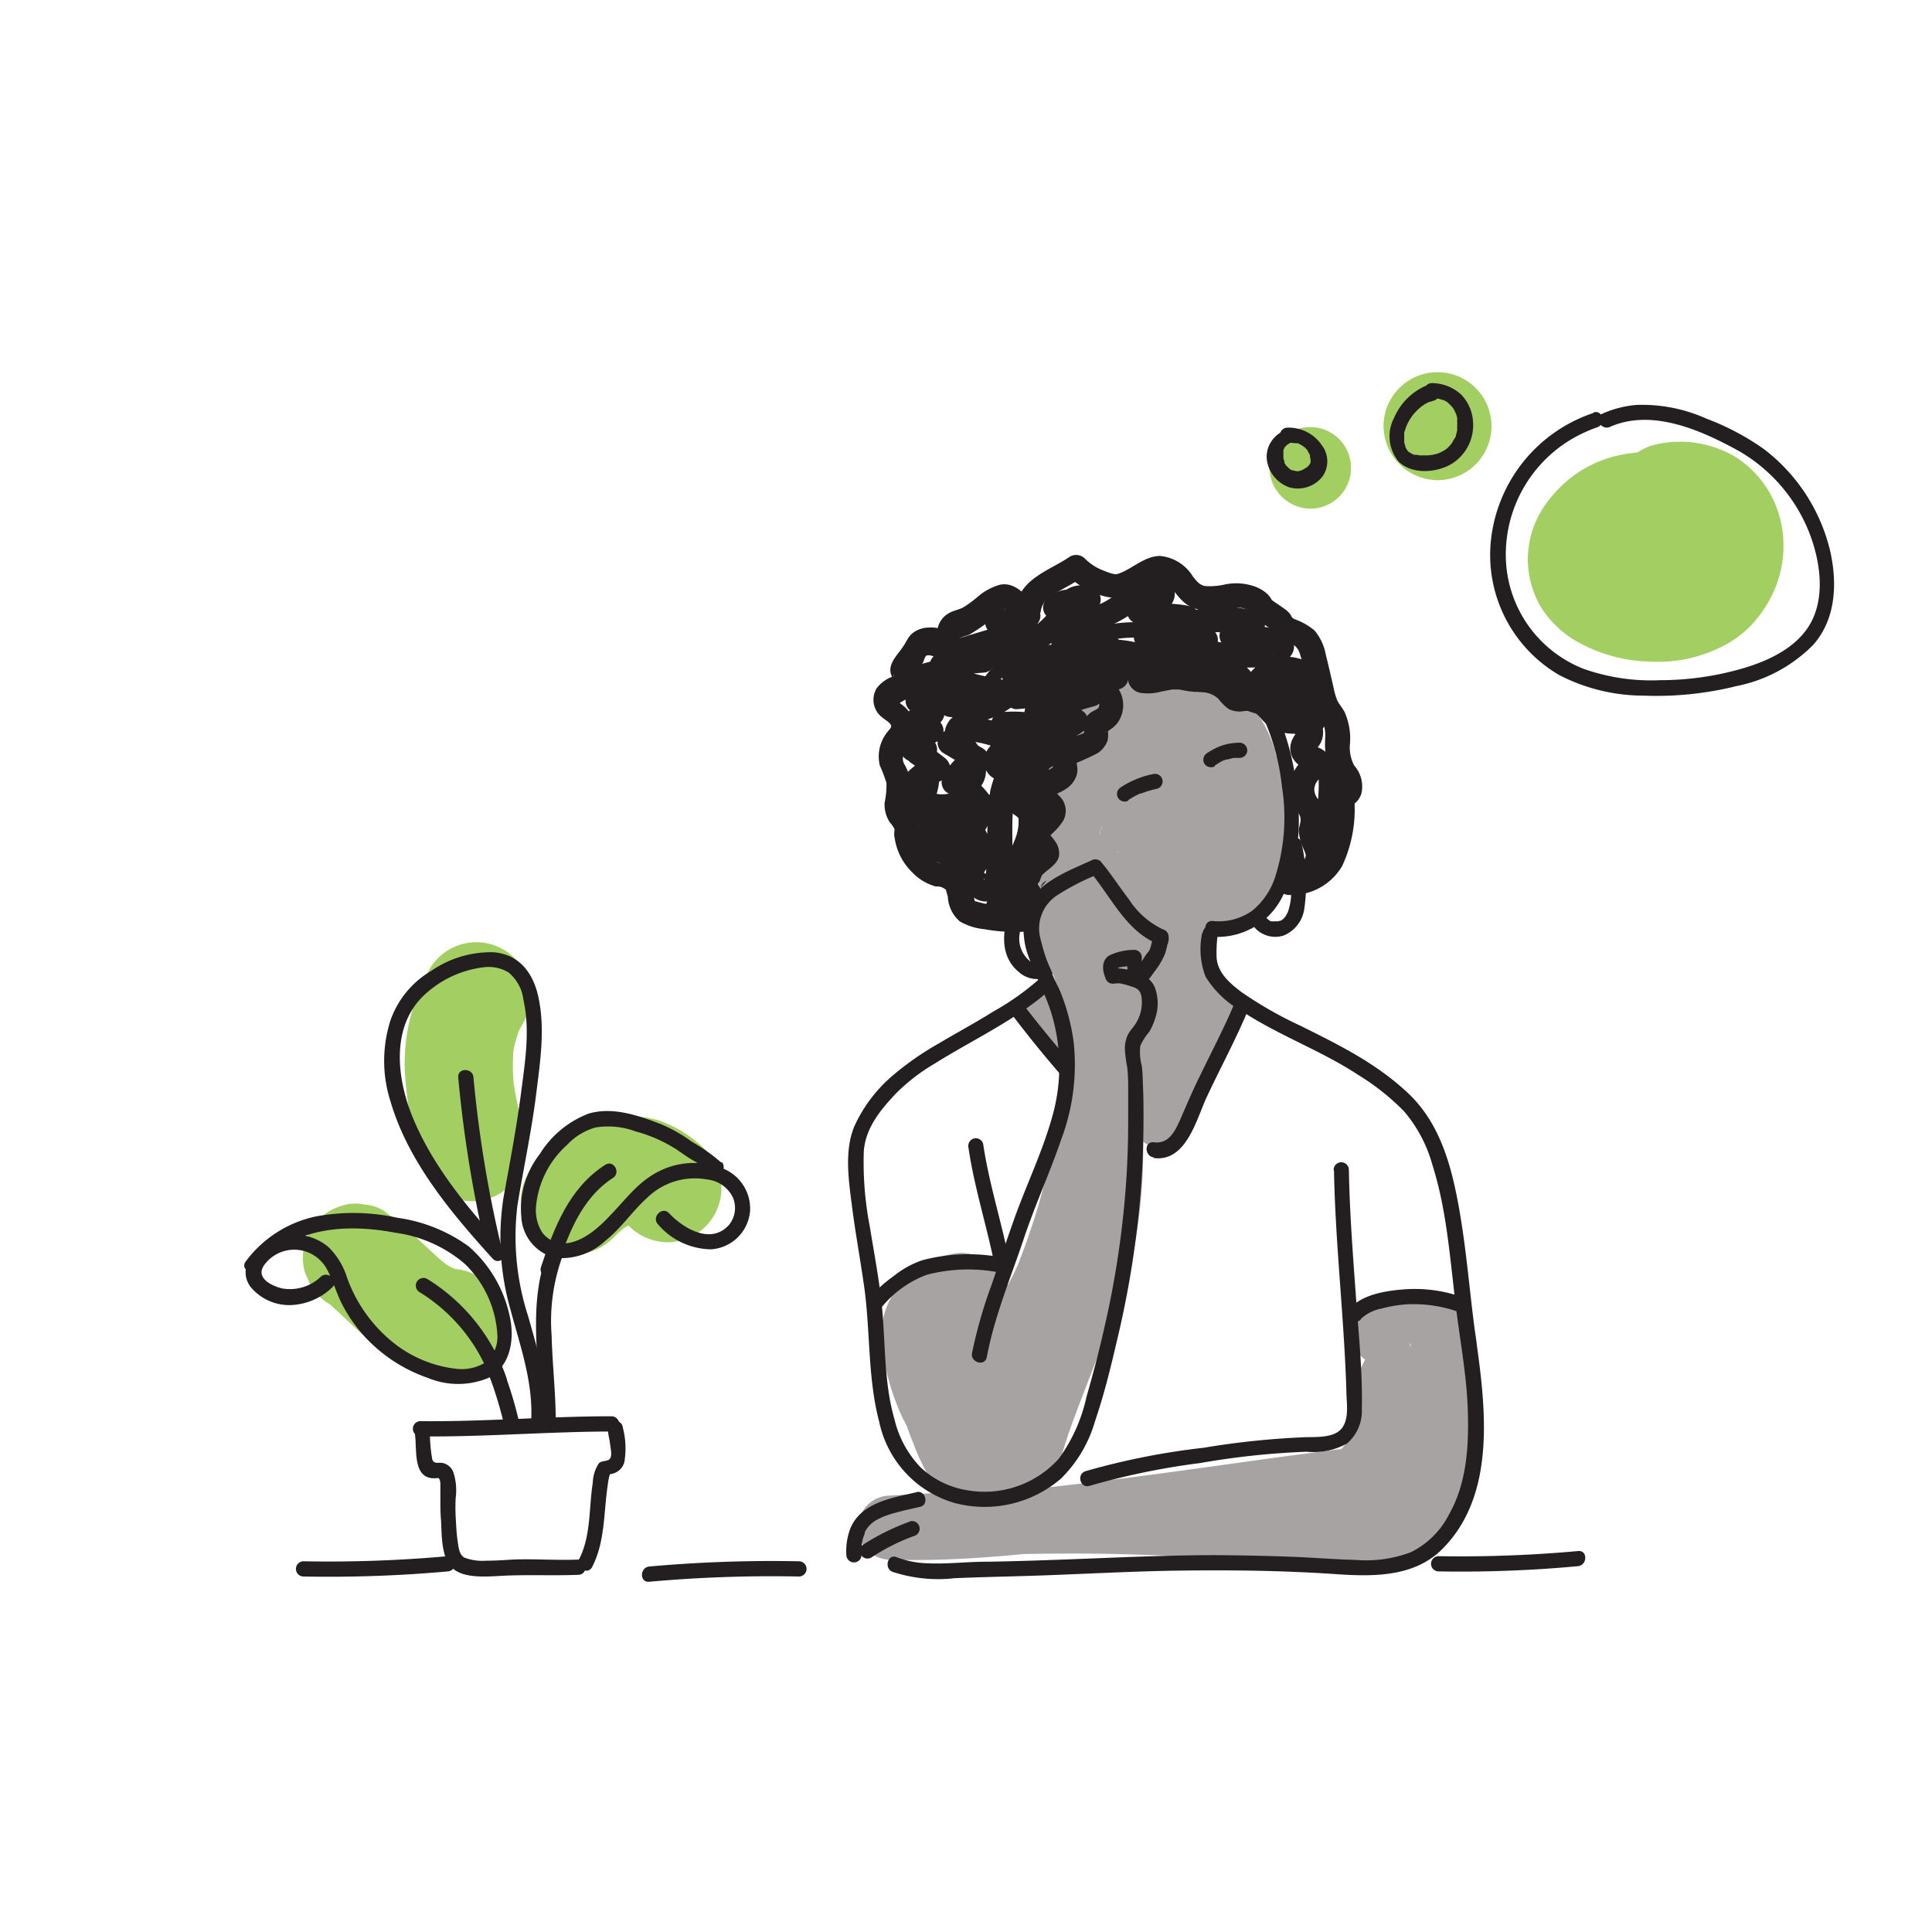 <?xml version="1.0" encoding="UTF-8"?> <svg xmlns="http://www.w3.org/2000/svg" id="Layer_1" data-name="Layer 1" viewBox="0 0 170 170"><defs><style> .cls-1 { fill: #a3cf62; } .cls-2 { fill: #231f20; } .cls-3 { fill: #a8a3a3; } </style></defs><path class="cls-1" d="M37.8,85.28a16.89,16.89,0,0,0-2.18,8.93,38.41,38.41,0,0,0,1.34,8,4.75,4.75,0,0,0,9.16-2.53,46.89,46.89,0,0,1-1-4.85l.17,1.26a16.79,16.79,0,0,1-.05-4.25l-.17,1.26a12,12,0,0,1,.77-2.88l-.48,1.14a12.12,12.12,0,0,1,.65-1.3,4.75,4.75,0,1,0-8.2-4.8Z"></path><path class="cls-1" d="M29.09,114.76l.2.16-1-.75c1.42,1.11,2.64,2.44,4,3.59a16.88,16.88,0,0,0,2.9,2.08,13.63,13.63,0,0,0,2.12.9,12.8,12.8,0,0,0,2.37.42,3.67,3.67,0,0,0,1.83-.41,3.59,3.59,0,0,0,1.53-1,4.74,4.74,0,0,0,0-6.71l-1-.75a4.8,4.8,0,0,0-2.4-.65h-.11l1.26.17a5.87,5.87,0,0,1-1.42-.39l1.14.48a8.79,8.79,0,0,1-2-1.18l1,.74c-.84-.65-1.6-1.38-2.37-2.1a40.57,40.57,0,0,0-3.34-2.8,3.5,3.5,0,0,0-1.76-.57,3.61,3.61,0,0,0-1.9.09,4.75,4.75,0,0,0-3.32,5.84l.48,1.14a4.8,4.8,0,0,0,1.71,1.7Z"></path><path class="cls-1" d="M53.88,109a15.53,15.53,0,0,1,1.35-1.21l-1,.75A8.62,8.62,0,0,1,56,107.47l-1.13.48a5.41,5.41,0,0,1,1.23-.36l-1.26.17a4.35,4.35,0,0,1,1.14,0l-1.26-.17a4.81,4.81,0,0,1,.92.25l-1.13-.48a5.6,5.6,0,0,1,1.16.68l-1-.74c.24.19.47.4.7.61a4.91,4.91,0,0,0,3.36,1.4,4.76,4.76,0,0,0,4.75-4.76,4.92,4.92,0,0,0-1.39-3.35A10.72,10.72,0,0,0,58,98.6a8.83,8.83,0,0,0-4.59-.13,9.39,9.39,0,0,0-3.19,1.36,18.06,18.06,0,0,0-3,2.44,4.88,4.88,0,0,0-1.39,3.36,4.75,4.75,0,0,0,4.75,4.75A4.94,4.94,0,0,0,53.88,109Z"></path><path class="cls-1" d="M148.73,40.24a13,13,0,0,0-7,0,10.7,10.7,0,0,0-2.83,1.31,11.15,11.15,0,0,0-2.92,2.85,8.79,8.79,0,0,0-1.21,2.48,9.53,9.53,0,0,0-.32,1.91,4.72,4.72,0,0,0,0,.84,8.36,8.36,0,0,0,1.09,3.71,9.15,9.15,0,0,0,2.83,2.88,13.64,13.64,0,0,0,7,2A12.45,12.45,0,0,0,152,56.64a9.18,9.18,0,0,0,2.28-1.83,10.76,10.76,0,0,0,2.07-3.45,9.81,9.81,0,0,0,.33-5.55,9.15,9.15,0,0,0-3.88-5.55,9.55,9.55,0,0,0-7.31-1.1,4.78,4.78,0,0,0-2.84,2.18,4.88,4.88,0,0,0-.48,3.66,4.8,4.8,0,0,0,2.19,2.84,5.31,5.31,0,0,0,3.66.48l.44-.07-1.26.17a5.31,5.31,0,0,1,1.38,0l-1.26-.17a4.83,4.83,0,0,1,1.11.31l-1.14-.48a3.82,3.82,0,0,1,.87.51l-1-.74a4.5,4.5,0,0,1,.69.69l-.75-1a4.63,4.63,0,0,1,.56,1l-.48-1.14a5.17,5.17,0,0,1,.35,1.28l-.17-1.26a5.54,5.54,0,0,1,0,1.35l.17-1.26a5.23,5.23,0,0,1-.37,1.34l.48-1.14a5.07,5.07,0,0,1-.66,1.12l.74-1a5.22,5.22,0,0,1-.91.91l1-.74a6.05,6.05,0,0,1-1.28.75l1.13-.48a7.12,7.12,0,0,1-1.82.5l1.26-.17a11,11,0,0,1-2.92,0l1.26.17a9.7,9.7,0,0,1-2.37-.6l1.13.48A6,6,0,0,1,143,48l1,.75a4.38,4.38,0,0,1-.75-.74l.74,1a4,4,0,0,1-.45-.77l.48,1.13a3.67,3.67,0,0,1-.22-.82l.17,1.27a4,4,0,0,1,0-.91l-.17,1.26a4,4,0,0,1,.27-1l-.48,1.14a5.16,5.16,0,0,1,.61-1l-.74,1a5.51,5.51,0,0,1,1-1l-1,.74a7.18,7.18,0,0,1,1.42-.82l-1.13.48a7,7,0,0,1,1.73-.46l-1.26.17a8.25,8.25,0,0,1,2.22,0l-1.26-.17a8.56,8.56,0,0,1,1.1.22,5,5,0,0,0,3.66-.48,4.89,4.89,0,0,0,2.18-2.84,4.75,4.75,0,0,0-3.32-5.84Z"></path><path class="cls-1" d="M126.49,42.25a4.75,4.75,0,1,0-4.75-4.75,4.79,4.79,0,0,0,4.75,4.75Z"></path><path class="cls-1" d="M115.29,44.76a3.59,3.59,0,1,0-3.59-3.59,3.65,3.65,0,0,0,3.59,3.59Z"></path><g><path class="cls-2" d="M113.26,74.54a17.1,17.1,0,0,1,.34,4.4,5.41,5.41,0,0,1-.27,1.29,4,4,0,0,1-.24.44l-.14.15c-.11.12,0,0-.13.11s-.23.11-.09.06l-.28.08H112l-.17,0a1.13,1.13,0,0,1-.22-.14,1.75,1.75,0,0,1-.44-.54,4.58,4.58,0,0,1-.2-3.08,12.59,12.59,0,0,1,1.3-3.58c.41-.76-.74-1.44-1.16-.68a14.05,14.05,0,0,0-1.42,3.85A6,6,0,0,0,110,81a2.42,2.42,0,0,0,3,1.3,3,3,0,0,0,1.78-2.43,15.58,15.58,0,0,0-.26-5.69c-.16-.84-1.45-.48-1.29.36Z"></path><path class="cls-3" d="M99,68.84c0,1.69-.35,3.36-.48,5-.15,1.85-.08,4,1.06,5.6l.44-3.42a2.92,2.92,0,0,0-.38.32c.43-.51.3-.22.07-.06s-.44.31-.66.45-.42.25-.63.36l-.33.16c-.42.23.74-.26.2-.09a5,5,0,0,1-.55.17l-.29.06c-.42.11.75,0,.43,0-.16,0-.32,0-.48,0-.72,0,.74.2.14,0-.13,0-.28-.1-.41-.13.8.16.64.31.39.16l-.19-.11c-.54-.29.39.36.2.17l-.39-.38c-.38-.38.43.66.15.19-.09-.14-.18-.28-.26-.42s-.13-.25-.19-.38c-.19-.37.29.76.15.36l-.12-.33a7.81,7.81,0,0,1-.25-1c0-.15-.05-.31-.08-.46.22,1.14.05.33,0,0a8.68,8.68,0,0,1,0-1,3.4,3.4,0,0,1,0-.45c.07-.76-.14.78,0,0a9.28,9.28,0,0,1,.22-.91c0-.13.1-.26.14-.39.12-.39-.36.74-.16.38,0-.09.08-.18.13-.27l.19-.32c.33-.55-.5.53-.14.18l.23-.24c.25-.28-.68.46-.36.28l.22-.14c.41-.28-.88.31-.26.11.25-.08.5-.16.75-.22l.58-.13c.47-.11-.79.07-.31,0l.41,0h.48c.61,0-.84-.17-.13,0,.15,0,.29.08.43.12s.27.29-.42-.18c.09.06.19.09.27.14.47.27.05,0-.17-.17l.29.27c.45.43-.38-.58-.15-.21l.24.4c.31.56-.23-.66-.1-.24,0,.13.09.26.12.39s.06.3.09.44-.07.5-.07-.52c0,.1,0,.21,0,.31,0,.29,0,.57,0,.86,0,.56.17-.89,0-.2,0,.15-.06.31-.1.46s-.09.3-.14.45-.37.66.12-.23c-.15.27-.27.54-.44.8l-.12.19c-.21.33.53-.62.26-.34l-.25.27-.31.28c.65-.66.47-.34.17-.16l-.19.1c-.32.2.79-.28.42-.18l-.33.1c-.61.19.79,0,.26,0a2.14,2.14,0,0,0-.44,0c.85-.08.74.13.45,0l-.31-.08-.16-.05c-.55-.15.63.32.26.12-.2-.11-.4-.21-.59-.34l-.17-.11c-.19-.14-.12-.08.21.16l-.24-.21-.34-.34c-.36-.37.35.58,0,0l-.19-.3c-.35-.64.14.49,0,0-.07-.25-.12-.5-.19-.75.22.84,0,.53.06.26a2.6,2.6,0,0,0,0-.48c.13.53-.14.68,0,.29,0-.11.06-.22.08-.33.08-.33.29-.27-.12.27a2,2,0,0,0,.19-.36c.19-.4-.52.54-.2.25a2,2,0,0,0,.2-.21c.28-.32-.63.45-.27.22s-.66.22-.27.1a1,1,0,0,0,.17,0c-.6.06-.76.09-.48.07h.18c-.55.08-.75-.14-.37,0s-.73-.4-.19-.06c.21.14.15.22-.28-.23.13.13.27.24.4.38l.09.11c.18.22.13.15-.15-.2,0,.14.31.47.38.6l1-3.85a4.45,4.45,0,0,1-.51.33c-.63.35.47-.09.07,0l-.23.06c-.28.06-.14,0,.43,0a1.48,1.48,0,0,0-.3,0c.58.09.74.11.46,0l-.17,0c.52.24.66.29.42.17l-.16-.1c.59.23.52.44.26.15-.13-.14.44.72.17.22a2.18,2.18,0,0,0-.2-.37c.21.5.26.63.16.36,0-.07-.05-.14-.07-.21-.1-.34-.11-1.22-.08-.2,0-.32,0-.64,0-1,0-.15,0-.31,0-.46,0,.93-.06.38,0,.1a9.21,9.21,0,0,1,.25-.9c.15-.45-.34.71,0,.07.08-.15.16-.3.25-.45.23-.35.48-.69.73-1l.35-.48c.42-.57-.35.41-.07.08a6.15,6.15,0,0,1,.49-.53l.28-.26c.46-.41-.54.37-.16.12l1.89-1.25H98.64a15.09,15.09,0,0,0,4,1.35L103,66c.45.13-.7-.37-.24-.1s-.53-.5-.25-.21.09.07-.28-.38l-.22-.53c.08.27.06.1,0-.51,0,.28,0,.12.07-.46-.06.3-.28.3.12-.23a3,3,0,0,0-.24.43c-.29.54.41-.4.07-.1s.07-.11.18-.11a2,2,0,0,0-.42.25c.21-.27.66-.24.22-.12-.61.16.43,0,.22,0l-.43,0c-.53,0,.11.07.26.05-.32.06-1.19-.52-.28,0-.26-.14-.51-.29-.76-.44.7.41.35.28.14.08l-.13-.14c-.19-.21-.12-.12.2.28a2.7,2.7,0,0,0-.2-.31,2.39,2.39,0,0,1-.12-.22c.19.48.24.59.14.32a2.42,2.42,0,0,0-.1-.36c.07.53.08.65.05.36v-.27l-2.82,2.82c.14,0,.66.06.11,0s0,0,.1,0,.28.11.41.14-.39-.17-.39-.17.17.08.22.12.26.14.38.22l.2.14c.22.12-.34-.27-.33-.26.18.23.46.43.66.64.36.4-.32-.52-.12-.14.06.11.14.22.21.34s.24.51,0,0,0,0,0,.12c.16.61,0-.3,0-.3s0,.29,0,.34.17-.8,0-.33c-.1.3.38-.72.08-.23-.21.32.5-.64.15-.22s.32-.19.21-.17a.72.72,0,0,0-.21.12c-.15.15.35-.14.38-.15-.19,0-.38.13-.56.18a1.38,1.38,0,0,0-.32.07s.64,0,.39-.06a3.39,3.39,0,0,0-.45,0c-.41,0,.73.19.24,0s.21.16.24.13-.63-.44,0,0c.4.31.21.16.11.07l-.09-.09s.5.7.22.23.2.72.11.25a1.71,1.71,0,0,1-.07-.32s0,.93.06.3c0-.1,0-.2,0-.3s0-.14,0-.21c0-.27-.14.7,0,.44s.15-.56.23-.83-.31.66-.17.38l.1-.2a3.47,3.47,0,0,1,.21-.37c0-.06.08-.11.11-.17.12-.23-.43.49-.25.32s.18-.2.27-.29l.11-.1c.23-.26-.46.28-.3.23a.75.75,0,0,0,.12-.07c.19-.12.6-.27-.34.12a3.07,3.07,0,0,0,1.68-1.3,2.88,2.88,0,0,0,.29-2.17c-.43-1.31-2-2.57-3.47-2a6.6,6.6,0,0,0-4,4.61,5.5,5.5,0,0,0,1.93,6.09c2.1,1.43,5.27.86,7.1-.75a5.1,5.1,0,0,0,.65-6.47,7.6,7.6,0,0,0-6.23-3.71,2.87,2.87,0,0,0-2.82,2.82,6.53,6.53,0,0,0,7.42,6.21A5.6,5.6,0,0,0,107,66.34a4,4,0,0,0,.06-3.76A4.23,4.23,0,0,0,105,60.82a12.92,12.92,0,0,0-2.12-.63c-.35-.09-.69-.18-1-.29-.13,0-.65-.24-.15,0s-.08-.07-.2-.14a2.78,2.78,0,0,0-2.85,0,17,17,0,0,0-3.36,2.47,18.59,18.59,0,0,0-1.44,1.87A10.26,10.26,0,0,0,92.7,65.9c-1.35,3.09-1.34,7.36,1.64,9.5A5.06,5.06,0,0,0,100.1,75a2.88,2.88,0,0,0,1-3.85,6,6,0,0,0-4.7-3.37,4.82,4.82,0,0,0-4.22,2.35A6.66,6.66,0,0,0,91.43,75a7.55,7.55,0,0,0,3.19,4.54,6.07,6.07,0,0,0,6.6.47,7.58,7.58,0,0,0,3.33-4.84,7.83,7.83,0,0,0-.82-6,6.3,6.3,0,0,0-6.11-2.72,8,8,0,0,0-4,1.38,6.56,6.56,0,0,0-2,2.91,11.47,11.47,0,0,0-.42,6.09,7.77,7.77,0,0,0,3.34,5.33c2.32,1.45,5.22.81,7.41-.55A18.31,18.31,0,0,0,104,80.06a2.83,2.83,0,0,0,.44-3.42c-.1-.13-.17-.32-.28-.44.31.35.2.55.08.16-.06-.19-.1-.38-.14-.57-.11-.5,0,.7,0,.13a17.35,17.35,0,0,1,.06-2.39c.14-1.56.46-3.12.45-4.69a2.82,2.82,0,1,0-5.64,0Z"></path><path class="cls-3" d="M101.3,67.43a30.66,30.66,0,0,1,.9,3.15c.12.53.23,1.07.32,1.6,0,.23.09.46.11.69-.06-.71,0,.15,0,.29a29.68,29.68,0,0,1,.14,3.13c0,.54,0,1.08-.08,1.61,0,.24,0,.47-.07.7s0,.3,0-.06c0,.15,0,.3-.07.46l4.71-1.25c-.11-.11-.21-.22-.31-.34s-.37-.46-.08-.09,0,0-.06-.1l-.22-.33c-.16-.26-.31-.52-.45-.79a3.82,3.82,0,0,0-.37-.76c.14.14.23.57,0,.12l-.15-.4c-.11-.31-.2-.61-.29-.92a16.57,16.57,0,0,1-.43-1.82c0-.15,0-.29-.07-.44-.07-.45,0-.12,0,.13,0-.3-.06-.6-.08-.89a16.33,16.33,0,0,1,0-1.85c0-.31,0-.62,0-.94,0-.14,0-.28,0-.42,0-.47,0,0,0,.18.16-.55.21-1.14.36-1.7l-3.47,2c.14,0,.28.07.41.12s.52.2.06,0-.06,0,0,0a2.71,2.71,0,0,1,.37.21l.3.19c.39.25-.06,0-.16-.14a7.55,7.55,0,0,0,.59.54c.2.2.38.41.56.61.31.36-.3-.43-.12-.14.07.1.15.2.22.31a10.92,10.92,0,0,1,.82,1.5c.22.44-.18-.5-.07-.17,0,.12.1.24.14.37s.18.54.26.82.14.55.19.83c0,.12,0,.25.07.37.06.35-.07-.71,0-.22a14.42,14.42,0,0,1,0,1.61c0,.47.11-.6,0-.26l-.06.33a6.39,6.39,0,0,1-.22.78l4.71-1.24c-.45-.49.33.53,0,0-.12-.19-.22-.39-.32-.59s.11.23.12.29a1.46,1.46,0,0,0-.12-.33c-.07-.24-.14-.48-.19-.72s-.07-.46-.12-.68c.22.88,0,.09,0-.21a15.32,15.32,0,0,1,0-1.66c0-.54.08-1.08.14-1.61,0-.36-.12.75,0,.16l.06-.42c0-.24.09-.49.14-.73a18.56,18.56,0,0,1,.81-2.85l-4.71,1.24.4.45a2.75,2.75,0,0,1,.22.26l-.17-.22a2.64,2.64,0,0,1,.56.83,4.59,4.59,0,0,1,.26.49c.24.44-.11-.44,0-.13s.16.52.22.77c.12.46,0-.05,0-.23,0,.12,0,.25,0,.37s0,.48,0,.72.13-.72,0-.26l-.09.43c-.06.23-.13.47-.21.7s-.2.46-.27.7c.06-.18.27-.6.08-.18-.06.12-.11.24-.16.35-.23.49-.47,1-.69,1.46a22.55,22.55,0,0,0-1.5,3.88,2.82,2.82,0,1,0,5.43,1.5,16.47,16.47,0,0,1,.64-1.91c.13-.33-.26.59,0,.13.07-.15.13-.3.2-.46l.39-.81a23.15,23.15,0,0,0,1.54-3.72,8.64,8.64,0,0,0,0-4.4,11.19,11.19,0,0,0-2.85-4.7,2.8,2.8,0,0,0-2.74-.73,3,3,0,0,0-2,2,22.59,22.59,0,0,0-1.34,7.28c-.06,2.69.46,5.57,2.36,7.59a2.85,2.85,0,0,0,4.71-1.24c1-2.89.32-6.11-.9-8.81a10.23,10.23,0,0,0-6.46-5.82,2.85,2.85,0,0,0-3.46,2,20,20,0,0,0-.24,8.92,15.53,15.53,0,0,0,3.77,7.92c1.34,1.43,4.37.87,4.71-1.25a30.51,30.51,0,0,0-1.29-14.56,2.82,2.82,0,0,0-5.44,1.5Z"></path><path class="cls-3" d="M104.69,64.53c.32.23-.23-.16-.24-.19s.19.15.22.18.28.24.41.37a9.15,9.15,0,0,1,.8.85c.36.45-.37-.5,0,0,.1.14.2.29.29.44a8.12,8.12,0,0,1,.51,1l-.29-.68a6.87,6.87,0,0,1,.46,1.65l-.1-.75a5.66,5.66,0,0,1,0,1.3l.1-.75a5.15,5.15,0,0,1-.31,1.15l.29-.68a5,5,0,0,1-.44.82c-.33.5.43-.48.09-.11-.12.14-.24.27-.37.4a2.81,2.81,0,1,0,4,4,7.77,7.77,0,0,0,2.07-7.51,11.57,11.57,0,0,0-4.6-6.28,2.84,2.84,0,0,0-2.17-.29,2.88,2.88,0,0,0-1.68,1.3,2.84,2.84,0,0,0-.29,2.17,3.34,3.34,0,0,0,1.3,1.69Z"></path><path class="cls-3" d="M110.7,67.69a18,18,0,0,1-.47,7c-.46,1.7-1.43,4.08-3.38,4.25l.8,1.4c2.64-3.82,5.68-8.07,5.68-12.92l-1.81.25a15.84,15.84,0,0,1-.6,8.81c-.75,2-2.36,4.12-4.74,3.71-1.16-.2-1.66,1.58-.49,1.78,3.19.56,5.55-1.58,6.75-4.36a17.43,17.43,0,0,0,.86-10.44.93.93,0,0,0-1.82.25c0,4.48-3,8.46-5.43,12a.93.93,0,0,0,.8,1.39c2.79-.25,4.29-2.73,5-5.19a19.8,19.8,0,0,0,.59-8.42.92.92,0,0,0-1.13-.64.94.94,0,0,0-.65,1.14Z"></path><path class="cls-3" d="M93.28,73.83A11.51,11.51,0,0,0,94.77,75a5.63,5.63,0,0,0,.68.38c.17.07.34.15.52.21a3.53,3.53,0,0,0,.55.1,1.1,1.1,0,0,0,.77-.32,1.07,1.07,0,0,0,.32-.77,1,1,0,0,0-.32-.77l-.22-.17a1.06,1.06,0,0,0-.55-.15h0l.29,0a1.71,1.71,0,0,1-.44-.13l.26.11a5.47,5.47,0,0,1-1.24-.77l.22.17c-.27-.21-.52-.43-.77-.66a1.1,1.1,0,0,0-.77-.32,1.14,1.14,0,0,0-.77.32,1.1,1.1,0,0,0-.32.77,1.18,1.18,0,0,0,.32.77Z"></path><path class="cls-2" d="M106.63,82.42a6.37,6.37,0,0,0,6.24-3.58,16.07,16.07,0,0,0,1.31-8.47,22.75,22.75,0,0,0-2.35-8.78,13.07,13.07,0,0,0-8.21-6.38A14.46,14.46,0,0,0,91,57.87c-.67.53.28,1.48,1,.94,5.49-4.4,14.7-3.43,18.41,2.84a19.8,19.8,0,0,1,2.39,7.56,17.23,17.23,0,0,1-.61,8,6.35,6.35,0,0,1-2,2.92,5.09,5.09,0,0,1-3.49.91c-.86-.06-.86,1.28,0,1.34Z"></path><path class="cls-2" d="M91.11,56a11.34,11.34,0,0,0-6.34,7.48,16.19,16.19,0,0,0-.55,5.28,12.57,12.57,0,0,0,1.84,5.75,15.84,15.84,0,0,0,4.77,5.23c.72.48,1.39-.68.68-1.16a14.08,14.08,0,0,1-4-4.2,11.61,11.61,0,0,1-2-5.16,13.27,13.27,0,0,1,2.18-9,9.64,9.64,0,0,1,4-3.11c.79-.34.11-1.49-.67-1.16Z"></path><path class="cls-2" d="M91.6,78.43a28.82,28.82,0,0,1,.53,4c0,.25,0,.5,0,.74s0,.23,0,.34,0,.11,0,.17,0-.06,0,.09a3,3,0,0,1-.13.52l0,.1c-.06.17,0-.08,0,0s-.08.16-.13.24.08-.07,0,0l-.08.07c-.06.07.14-.08,0,0l-.15.09c.16-.09-.06,0-.12,0s.09,0-.09,0h-.27s-.13,0,0,0l-.13,0a.88.88,0,0,1-.31-.15,2.54,2.54,0,0,1-1-2.47,9.08,9.08,0,0,1,1.19-3.46c.42-.76-.74-1.44-1.15-.68-1.16,2.12-2.39,5.54-.18,7.44a2.44,2.44,0,0,0,1.7.68,2.1,2.1,0,0,0,1.21-.36,3.31,3.31,0,0,0,1-2.68,24.11,24.11,0,0,0-.58-5.14.68.68,0,0,0-.82-.47.69.69,0,0,0-.47.83Z"></path><path class="cls-2" d="M96.57,61.61c.09,0,.18.35.15.49s-.09.2-.07.19c-.21.19-.52.28-.74.46a1.66,1.66,0,0,0-.55.85,1.43,1.43,0,0,0,0,.65l.1.32c0-.26,0-.1-.24,0a6.67,6.67,0,0,1-.72.23,3.07,3.07,0,0,0-1.62,1.11,1.83,1.83,0,0,0-.3.93,2,2,0,0,0,.06.64c.12.32,0,.06.1,0-.17.07-.34.22-.52.3a8.48,8.48,0,0,0-.88.35A2.34,2.34,0,0,0,90,69.68a1.1,1.1,0,0,0,1,1.38c.1,0-.16-.13,0,0a1.88,1.88,0,0,0,.24.14c.14.11.26.29.41.39v0c.07.12.08.13,0,0,.13-.51.12-.63,0-.38a.32.32,0,0,1-.11.12,2.81,2.81,0,0,1-.34.35,5.64,5.64,0,0,0-.72.82,1.78,1.78,0,0,0,.09,2.28c.07.09.16.17.23.26s.16.42.25-.06.21-.44,0-.24l-.33.28c-1.14,1-2,2.5-1.22,4A3.31,3.31,0,0,0,91,80.52c.28.14.57.25.84.38a3.37,3.37,0,0,0,.32.17c.12.08.13.08,0,0a.67.67,0,0,1-.13-.62c-.28,1.37,1.82,2,2.1.58a1.75,1.75,0,0,0-1.1-2c-.31-.16-.64-.28-1-.44,0,0-.41-.22-.28-.13-.09-.1-.1-.09,0,0l-.1-.15a2.74,2.74,0,0,1-.32-.54c0-.07,0-.07,0,0l.18-.29c0-.1.28-.72.3-.72-.22.33-.27.41-.13.25l.15-.14c.48-.44,1.15-.81,1.34-1.48a1.75,1.75,0,0,0-.35-1.39,4.82,4.82,0,0,0-.44-.55l-.17-.18c-.13-.15-.1-.1.07.16-.08.23-.08.32,0,.28s.14-.21.07-.12c.13-.15.28-.28.42-.42a5,5,0,0,0,.81-1A1.81,1.81,0,0,0,93.17,70a3.13,3.13,0,0,0-2.12-1.1l1,1.38c.05-.19.51-.29.69-.35a4.51,4.51,0,0,0,1.14-.57,2.2,2.2,0,0,0,.89-1.28,2,2,0,0,0,0-.73,1.77,1.77,0,0,0-.08-.4.26.26,0,0,1-.07.22,20.59,20.59,0,0,0,2-.92,2.24,2.24,0,0,0,.84-1.1,3,3,0,0,0-.1-1.46v.58c0,.27-.19.11,0,.1s.25-.13.33-.18a2.38,2.38,0,0,0,.69-.65,2.68,2.68,0,0,0-1.29-4,1.1,1.1,0,0,0-1.34.77,1.13,1.13,0,0,0,.76,1.34Z"></path><path class="cls-2" d="M91.3,53.45c-.93-.87-1.84-2.28-3.3-2a5.08,5.08,0,0,0-1.9,1,9.63,9.63,0,0,1-1.35,1c-.39.2-.84.27-1.23.49a2,2,0,0,0-1,1.29.67.67,0,0,1-.07.17c-.07-.09.69.11.21-.09a2.47,2.47,0,0,0-.9-.09,2.37,2.37,0,0,0-1.32.39c-.53.35-.65.83-1,1.32-.5.76-1.49,1.61-.93,2.66.16.3.07-.26.16-.19s-.4.24-.43.26a3,3,0,0,0-1.09.89,1.94,1.94,0,0,0,.46,2.56c.21.19.69.45.78.69s-.15.38-.27.57a3.41,3.41,0,0,0-.7,3A12.42,12.42,0,0,1,78,68.89a7.24,7.24,0,0,1-.16,1.73,2.85,2.85,0,0,0,.45,1.73,2.55,2.55,0,0,1,.42.61c0,.14-.06.51,0,.69a5.29,5.29,0,0,0,1.55,3.1A4.5,4.5,0,0,0,82.33,78c.19,0,.41,0,.6.1s.35.23.44.23l-.14-.16,0,.07s0-.12,0,0,.12.44.17.66a3.07,3.07,0,0,0,1.06,2.18,5.32,5.32,0,0,0,2.14.68A15.22,15.22,0,0,0,89.5,82a5,5,0,0,0,2.22-.47,1.09,1.09,0,0,0-1.1-1.89c-.23.14.12,0-.06,0l-.31.08c-.24,0,0,0-.19,0l-.56,0a13,13,0,0,1-2.16-.09,7.35,7.35,0,0,1-.83-.15l-.4-.1-.2-.06c-.2-.07,0,0-.06,0a1.57,1.57,0,0,0-.25-.14s.28.22.21.26l-.24-1a3,3,0,0,0-1-2A3.44,3.44,0,0,0,83,76l-.17,0a1.2,1.2,0,0,1-.34-.13,3.28,3.28,0,0,1-1.37-1.46,2.15,2.15,0,0,1-.28-1.26,2.62,2.62,0,0,0-.58-1.66c-.55-.79,0-1.76-.11-2.66a5,5,0,0,0-.54-1.53.92.92,0,0,1-.1-.86c.37-.81,1-1.43,1-2.38a2.8,2.8,0,0,0-1.27-2.14,3.38,3.38,0,0,0-.35-.31c.07,0,0,.35,0,.35s-.09.06.09,0l.5-.29a2,2,0,0,0,1.08-2.3,1.81,1.81,0,0,1-.09-.31c0-.85,0,.2,0,.18a2.6,2.6,0,0,0,.3-.36c.14-.17.29-.34.41-.52s.18-.56.33-.67a.7.7,0,0,1,.42,0,2.15,2.15,0,0,0,1.46-.09,2.4,2.4,0,0,0,.66-.61c.19-.25.25-.69.44-.9-.1.11.07,0,.11,0,.21-.11.46-.15.68-.24A16.61,16.61,0,0,0,88,53.86a3.84,3.84,0,0,1,.39-.22c-.28.13.28-.13.06,0s0,0,0,0-.29,0-.08,0c-.2,0-.09-.06,0,.05-.23-.2.08.09.12.13l.32.33c.28.29.57.58.86.86,1,1,2.57-.58,1.55-1.54Z"></path><path class="cls-2" d="M91.58,53.76a2,2,0,0,1,1.16-1.48c.83-.51,1.71-.93,2.51-1.49l-1.32-.17a7.13,7.13,0,0,0,3.33,1.87,3.88,3.88,0,0,0,3.13-.58c.43-.23.92-.54,1.33-.71a2.06,2.06,0,0,1,.35-.12c.3-.07-.1,0,.06,0a1,1,0,0,1,.5.23c.67.52,1.12,1.52,2,2,1.32.75,2.69.25,4.08.17a1.72,1.72,0,0,1,1.37.41c.13.14.22.33.37.47a7,7,0,0,0,.7.51,4.55,4.55,0,0,0,.64.44c-.14-.06,0,0,0,0l0,0c-.21-.35-.23-.36-.06,0a3,3,0,0,0,1.7,1.24,1.4,1.4,0,0,1,.93.92A21.23,21.23,0,0,1,115,60a10,10,0,0,0,.87,2.81,6.4,6.4,0,0,1,.62,1,3.38,3.38,0,0,1,.12,1.1,7.57,7.57,0,0,0,.28,2.68,5.62,5.62,0,0,0,.61,1.1,4.19,4.19,0,0,0,.23.43c-.33-.16.74-.27.32-.3A1.09,1.09,0,0,0,117,70c.12,2.52-.15,6.75-3.6,6.57-1.4-.07-1.4,2.11,0,2.18a5.18,5.18,0,0,0,4.69-2.53A11.76,11.76,0,0,0,119.14,70l-1.09,1.09a1.78,1.78,0,0,0,1.75-1.3,2.78,2.78,0,0,0-.64-2.43,3.36,3.36,0,0,1-.37-1.95,5.76,5.76,0,0,0-.46-2.72c-.19-.39-.5-.71-.68-1.1a6.43,6.43,0,0,1-.32-1.14c-.22-.95-.43-1.9-.67-2.84a4.54,4.54,0,0,0-1-2.14,5.7,5.7,0,0,0-1.78-1l-.24-.17c.21.19,0,0-.06-.18a2.18,2.18,0,0,0-.62-.59c-.2-.15-.41-.29-.62-.43l-.32-.22-.19-.14c.09.07.1.08,0,0,.18.36.07,0,0-.08a2.2,2.2,0,0,0-.33-.41,3.29,3.29,0,0,0-1.08-.64,4.91,4.91,0,0,0-2.55-.2,6.1,6.1,0,0,1-1.8.16c-.49-.07-.76-.41-1.09-.82a3.8,3.8,0,0,0-2.91-1.83c-1.32,0-2.41,1.1-3.55,1.52a2,2,0,0,1-.33.09c.15,0,0,0-.08,0a4.47,4.47,0,0,1-.94-.3,4.57,4.57,0,0,1-1.71-1.08,1.09,1.09,0,0,0-1.32-.17c-1.67,1.16-4.35,1.93-4.68,4.27a1.13,1.13,0,0,0,.77,1.34,1.11,1.11,0,0,0,1.34-.76Z"></path><path class="cls-2" d="M97.14,60.24a12.16,12.16,0,0,1,1.47-.37,2.94,2.94,0,0,1,1.21-.07l-.48-.28c-.06-.25-.08-.26-.06,0s0,.31,0,.46a1.46,1.46,0,0,0,.16.36,1.41,1.41,0,0,0,.87.62,4.46,4.46,0,0,0,1.92-.12l.9-.17.24,0c-.11,0-.11,0,0,0h.24c.58,0,1.51.15,2.22.24a2.24,2.24,0,0,1,1.38.58,4.42,4.42,0,0,0,.89.89,2.13,2.13,0,0,0,1.24.21,2.23,2.23,0,0,1,.85,0c.4.13.73.61,1,.88A3.53,3.53,0,0,0,114,64.55a1.13,1.13,0,0,0,1.09-1.09A1.09,1.09,0,0,0,114,62.37c-1,.11-1.72-1.18-2.48-1.67a2.56,2.56,0,0,0-1.49-.43c-.12,0-.91.13-.92.1.27.2.28.16,0-.1l-.23-.27a4.69,4.69,0,0,0-.47-.42,4,4,0,0,0-1.21-.66,9.42,9.42,0,0,0-2.36-.35,8.3,8.3,0,0,0-2.17,0c-.61.11-1.29.24-1.76.3h-.14c.14,0,.16,0,.05,0,.44.8.63,1,.59.51a2.5,2.5,0,0,0,0-.47,1.57,1.57,0,0,0-1.17-1.22,7.62,7.62,0,0,0-3.68.5c-1.33.42-.76,2.53.58,2.1Z"></path></g><path class="cls-3" d="M85.67,123.78l-.07.07.57-.44-.08,0,.67-.28a.45.45,0,0,1-.19,0l.75-.1h-.11l.75.11-.09,0,2.07,2.72,0-.15-.1.75a15.69,15.69,0,0,1,1.08-3.93l.1-.75a2.16,2.16,0,0,0-.25-1.09,2.64,2.64,0,0,0-1.15-1.34,3.45,3.45,0,0,0-1.93-.48c-.5,0-.94.16-1.42.23l.75-.1a2.57,2.57,0,0,1-.48,0l.75.1a2.31,2.31,0,0,1-.57-.16l.68.28a2.82,2.82,0,0,1-.53-.31l.57.45a3.46,3.46,0,0,1-.6-.61l.44.57a4.41,4.41,0,0,1-.46-.82l.29.67a9.89,9.89,0,0,1-.53-2.16l-5.43,1.5,2.7,6.46a3.11,3.11,0,0,0,1.3,1.68,2.8,2.8,0,0,0,3.85-1,2.72,2.72,0,0,0,.29-2.17l-2.71-6.46a3.05,3.05,0,0,0-1.29-1.68,2.94,2.94,0,0,0-2.17-.29,2.91,2.91,0,0,0-1.69,1.3,3.25,3.25,0,0,0-.28,2.17,8.35,8.35,0,0,0,1.9,4.46,5.61,5.61,0,0,0,2.4,1.49,5.71,5.71,0,0,0,2.93,0l-.75.1a1.45,1.45,0,0,1,.36,0l-.75-.1.11,0-.68-.28.11,0-1.3-3.18a18.59,18.59,0,0,0-1.2,4.83l.1.75a2.33,2.33,0,0,0,.5,1,2.82,2.82,0,0,0,1.47,1,3.44,3.44,0,0,0,3.29-.87,2.85,2.85,0,0,0,0-4,2.88,2.88,0,0,0-4,0Z"></path><path class="cls-3" d="M93.47,95.75c0,.32-.07.63-.12.94.11-.69,0,.1,0,.19-.08.55-.16,1.1-.26,1.64-.18,1.09-.4,2.17-.64,3.25-.47,2.12-1,4.22-1.71,6.28-.31.93-.62,1.86-1,2.77a5.7,5.7,0,0,1-.29.72l.13-.31-.15.35c-.19.42-.39.82-.6,1.22s-.44.79-.68,1.16l-.33.48-.22.31c.25-.32.28-.37.09-.13s-.59.66-.91,1c-.1.09-.32.37-.43.37l.12-.09-.32.21,3.42.44c-.3-.3.17.25.18.27s-.11-.16-.15-.23c-.35-.62.14.54,0,0-.12-.4-.21-.79-.29-1.19a9.17,9.17,0,0,0-.88-2.85,4.57,4.57,0,0,0-3.91-2.31,7.6,7.6,0,0,0-4.64,2.09A7,7,0,0,0,77.69,119a20.74,20.74,0,0,0,1.75,5.81,3.39,3.39,0,0,1,.31.67c-.12-.56-.12-.3,0-.11l.15.42q.24.67.51,1.32A17.6,17.6,0,0,0,82,130.36a7.14,7.14,0,0,0,3.46,2.79,5.78,5.78,0,0,0,4.29-.09c2.93-1.23,3.46-4.69,4.43-7.37.91-2.52,1.91-5,2.86-7.5a60.34,60.34,0,0,0,2.78-8.47,49.21,49.21,0,0,0,.77-9.47,2.84,2.84,0,0,0-2.82-2.82,2.88,2.88,0,0,0-2.82,2.82c0,1.15,0,2.3-.08,3.45,0,.58-.06,1.16-.1,1.74,0,.27,0,.54-.07.81s0,.3-.05.46c0,.33,0,.16,0-.07a13,13,0,0,1-.75,3.37c-.34,1.16-.72,2.32-1.13,3.47-1.56,4.45-3.45,8.78-4.91,13.27-.08.23-.15.46-.23.69l-.13.36c-.12.35-.12,0,.07-.14,0,0-.49.74-.17.35s0,0,0,0-.19.17,0,0,.2-.16.08-.08c-.3.2.55-.15.21-.08a.72.72,0,0,0-.25.07c.35-.23.56,0,.24,0a2,2,0,0,0-.34,0s.59.13.31,0l-.34-.08a1.52,1.52,0,0,0-.25-.09c.48,0,.38.18.11,0-.11-.07-.38-.31-.08,0s0,.05,0,0a2.63,2.63,0,0,0-.35-.39s.4.57.15.18l-.14-.21c-.15-.23-.28-.46-.41-.7s-.4-.77-.57-1.16l-.15-.34s.23.56.12.27l-.27-.68c-.38-1-.8-2-1.27-3,0-.1-.32-.73-.13-.28s-.07-.2-.11-.32a12.85,12.85,0,0,1-.38-1.48l-.21-1-.12-.55,0-.2c-.1-.47,0,.13,0,.27,0-.32-.06-.63,0-1a2.45,2.45,0,0,0,0-.27s-.16.75,0,.35a3.56,3.56,0,0,0,.16-.53c0,.06-.34.64-.11.29l.14-.26c.19-.37-.1.15-.16.19.1-.06.19-.23.28-.31s.63-.58.34-.34.06,0,.14-.08l.48-.29a1.81,1.81,0,0,1,.39-.2c-.09,0-.47.11-.07.06a1.51,1.51,0,0,1-.67,0c.56.13-.38-.22-.17-.09s-.37-.31-.32-.27.33.39,0,0-.12-.13,0,0,0,.43-.1-.27c.41,1.9.73,4,2.13,5.43a2.84,2.84,0,0,0,3.42.44c3.82-2.55,5.6-6.74,7-10.94a71.46,71.46,0,0,0,3.1-14.25,2.81,2.81,0,0,0-2.81-2.81,2.89,2.89,0,0,0-2.82,2.81Z"></path><path class="cls-3" d="M123.94,118.89c.21-.47-.4.41-.19.21,0,0-.57.36-.38.3a.54.54,0,0,0,.18-.11c.22-.19-.47.27-.41.17a1,1,0,0,1,.22-.07c.16,0,.34-.07.5-.12-.79.25-.42,0-.08,0h.49c.15,0,.32,0,.48,0,0,0-.77-.14-.36,0l.26,0c.07,0,.42.08.46.14-.12-.18-.74-.23-.25-.06-.24-.09-.4-.33-.63-.64.18.25-.16.14-.12-.31a.9.9,0,0,0,.07.27c-.24-.47,0-.6-.06-.31,0,.11,0,.22,0,.32a5.46,5.46,0,0,1,0,.58c0,.37.1-.61,0-.24,0,.09,0,.18,0,.26,0,.26-.1.51-.14.76a54.67,54.67,0,0,0-.57,7.12c0,.54,0,1.09-.09,1.63,0,.1,0,.55,0,.13s0-.06,0,0a1.72,1.72,0,0,1-.1.39c.16-.33.19-.41.1-.22a1.62,1.62,0,0,1-.1.18c-.14.33.36-.34.09-.13,0,0-.2.17-.2.2,0-.22.44-.28.11-.1l-.33.2c-.19.11-.4.21-.6.31l-.3.13c-.64.31.35-.13,0,0a22.19,22.19,0,0,1-3.09,1c-.53.13-1.06.23-1.59.32l-.32.05c-.1,0-.57.07-.17,0s0,0,0,0l-.54.06a52.17,52.17,0,0,1-6.73.18c-4.79-.14-9.56-.4-14.35-.41q-8.45,0-16.87.52a2.82,2.82,0,0,0,0,5.64c7.51.22,15-.82,22.4-1.81l11.26-1.5,5.69-.75a8.5,8.5,0,0,0,3-.75,6.5,6.5,0,0,0,1.76-1.46,8.65,8.65,0,0,0,2-5.39c.06-.74.16-1.5.18-2.24,0,.74-.05.39,0,.16s.08-.37.13-.56a2.74,2.74,0,0,0,.15-.46c-.18.43-.21.51-.08.24,0-.09.1-.18.16-.27l-5.15-.67c.63,1.92,1.25,3.85,1.78,5.8.26.94.49,1.88.69,2.83.05.22.09.43.13.64s0,.27.08.41l0-.35a2.71,2.71,0,0,1,0,.4,1.25,1.25,0,0,1,.2-.67s-.17.3-.19.33-.17.26-.26.38l-.19.27c.25-.32.31-.4.17-.24l-.39.42c-.37.39.52-.35.12-.11.77-.47.33-.17,0-.1l-.46.08c.36-.05.37-.06,0,0s-.93.05-1.4.05c-2.13,0-4.24-.37-6.37-.44a2.82,2.82,0,0,0,0,5.64c2.36.08,4.7.52,7.07.43a8.77,8.77,0,0,0,4.08-.84,8,8,0,0,0,2.39-2.55c1.46-2.27.58-5,0-7.4-.56-2.18-1.25-4.32-2-6.46a2.84,2.84,0,0,0-5.15-.68,9.93,9.93,0,0,0-1.2,4.59,11.06,11.06,0,0,0-.15,1.9c-.07-.59.07-.47,0-.16,0,.13,0,.26-.08.4s-.08.31-.13.46c-.17.56-.11,0,.06-.09a2.1,2.1,0,0,0-.24.41l.26-.32-.24.26c-.18.2-.37.39-.56.58-.37.36.48-.35.19-.16s-.2-.07.25-.08a2.5,2.5,0,0,0-.45.12c-.52.14.51-.06-.12,0-1.81.25-3.63.48-5.44.72-7.21,1-14.42,2.05-21.66,2.79a92.86,92.86,0,0,1-12.25.55v5.64q8.24-.54,16.5-.53c5.28,0,10.55.36,15.83.44,5.09.08,10.52-.35,15.08-2.84a6.14,6.14,0,0,0,3-3.54,18.18,18.18,0,0,0,.45-4.29l.23-4.11c0-.12.09-1,0-.41s0-.21.06-.32c.09-.48.18-1,.25-1.43a6.45,6.45,0,0,0-.52-4.45,4.67,4.67,0,0,0-3.17-2,9.09,9.09,0,0,0-3.78,0,4.38,4.38,0,0,0-3,2.16,3,3,0,0,0-.29,2.17,2.88,2.88,0,0,0,1.3,1.68c1.21.65,3.22.43,3.85-1Z"></path><path class="cls-3" d="M100.36,83l-1.3,11.1h5.64c0-1.72.08-3.44.16-5.15q0-.53.06-1a3.07,3.07,0,0,1,.06-.53c-.21.7,0,.09,0-.08.07-.34.15-.68.25-1,0-.13.18-.79,0-.1a2.85,2.85,0,0,1,.28-.55l-4.43.57c.09.07.36.41.08,0s0,0,0,.07.24.52.06.06,0,0,0,.08c.15.46.27.93.43,1.38a6.81,6.81,0,0,0,.85,1.76,5.22,5.22,0,0,0,1.3,1.31c.08,0,.15.11.24.16.47.28-.39-.46-.06,0l-.72-1.24c-.39-1.13.55-2,0-1.15l-.38.51c-.24.34-.48.69-.7,1a17.78,17.78,0,0,0-1.15,2.26,21.58,21.58,0,0,0-1.59,5.9l4.81-2q-5-4.36-9.6-9.1l-2,4.82a10.33,10.33,0,0,0,2.83-.38A3.89,3.89,0,0,0,97.68,90c.37-.63-1.5.88-1.3.84l-.27,0c-.53.06-.37,0,.47-.07a3.11,3.11,0,0,0,.91-.37c2.81-1.7,1-5.46,0-7.67-.17-.4-.32-.82-.53-1.21.39.73,0,.08,0-.11s-.17-.45-.24-.68-.1-.33-.14-.5c-.16-.68,0,.49,0,.09.06-.59-.33,1.09-.27.95s.28-.1-.17.19c.11-.06.61-.51.22-.27a1.63,1.63,0,0,1-1.4.26,5.86,5.86,0,0,0-.64-.36,2.7,2.7,0,0,1,.38.33l1.6,1.38a14.86,14.86,0,0,0,3.54,2.69,4.86,4.86,0,0,0,5.26-1.2,3.17,3.17,0,0,0,.66-3.48A4.75,4.75,0,0,0,105,79.7c-.14-.17-.18-.35.24.3l-.06-.09a2.42,2.42,0,0,1,.25,1.62,2.84,2.84,0,0,0-1.3-3.18,2.92,2.92,0,0,0-3.41.44,12.45,12.45,0,0,0-3.53,6c-.57,2-.83,4-1.41,6l5.53.75a38.46,38.46,0,0,1-.16-7.81,2.83,2.83,0,0,0-2.81-2.82,2.89,2.89,0,0,0-2.82,2.82,37.07,37.07,0,0,0,.16,7.81,2.86,2.86,0,0,0,2.44,2.77,2.82,2.82,0,0,0,3.09-2c.55-1.87.82-3.8,1.32-5.67.11-.41.23-.82.37-1.22a3.42,3.42,0,0,1,.13-.34c.11-.29.08-.23-.08.17a4.38,4.38,0,0,0,.32-.65c.13-.25.43-1,.68-1.08-.25.32-.28.36-.08.13a3.58,3.58,0,0,1,.26-.29c.18-.19.37-.38.57-.56L99.94,80a3.32,3.32,0,0,0,0,2,4,4,0,0,0,.39.87c.08.13.21.28.28.38,0-.06.59.75.14.17-.32-.41-.14-.2-.1-.12l.18-1.44q.74-2,.12-1.38c-.17.22.19-.15.21-.17s-.36.17,0,0,.07,0,0,0,.62,0,.31,0,.33.06.31,0c.19.06.44.26.15,0,0,0,.39.34.17.13l-.27-.23-.57-.49-1.22-1a21,21,0,0,0-2.67-2.24c-2.42-1.42-5.62.3-6.36,2.87-.5,1.77.48,3.75,1.17,5.33l.5,1.13.24.56s-.23-.56-.12-.27c0,.1.09.2.13.31.13.34.25.69.35,1a4.31,4.31,0,0,0,.11.49s-.06-.7,0-.43c0,.62,0-.42.3-.89l1-1a2.13,2.13,0,0,1,1.08-.29,5,5,0,0,0-.85.12,3.92,3.92,0,0,0-.86.39A3.15,3.15,0,0,0,92.89,87c-.35.7,1.19-.87.6-.55.72-.39.42-.2.16-.12-.45.15.77,0,0,0l-.94,0a2.83,2.83,0,0,0-2,4.81q4.62,4.72,9.6,9.09a2.84,2.84,0,0,0,3.07.59,3,3,0,0,0,1.74-2.58c-.1.77,0,0,0-.09l.12-.62c.09-.38.18-.75.29-1.13s.23-.74.36-1.1a2.59,2.59,0,0,1,.23-.59c-.14.31-.16.38-.08.18l.13-.28a16.77,16.77,0,0,1,1.12-2,9.26,9.26,0,0,0,1.48-2.47,3.5,3.5,0,0,0-1.78-4c-.52-.29.29.27.11.1s.36.58.14.18a2.64,2.64,0,0,0-.2-.37c.17.43.22.54.14.34s0-.14-.08-.22c-.5-1.45-.84-3-2-4a2.86,2.86,0,0,0-4.43.57c-1.85,3.4-1.5,7.57-1.61,11.32a2.84,2.84,0,0,0,2.82,2.81,2.89,2.89,0,0,0,2.82-2.81L106,83a2.83,2.83,0,0,0-2.82-2.82A2.91,2.91,0,0,0,100.36,83Z"></path><path class="cls-2" d="M91.43,86.16a22.94,22.94,0,0,1-4,2.83c-1.59,1-3.21,1.86-4.8,2.81a26,26,0,0,0-4.07,2.83,12.85,12.85,0,0,0-3.4,4.51c-.89,2.19-.47,4.81-.18,7.09s.74,4.7,1.07,7.06c.54,3.91.3,8,1.31,11.8A9.45,9.45,0,0,0,84,132.25a10.3,10.3,0,0,0,9.35-2.14,11.52,11.52,0,0,0,3-5.05c.78-2.28,1.36-4.63,1.91-7a85.59,85.59,0,0,0,2.1-13c.17-2.15.25-4.3.26-6.46,0-1.11,0-2.22-.06-3.32a14.71,14.71,0,0,0-.09-1.49,4.63,4.63,0,0,1-.13-1.77,5.06,5.06,0,0,1,.78-1.22,5.31,5.31,0,0,0,.55-1.27,4,4,0,0,0-.07-2.68c-.5-1.17-2.12-1.58-3.29-1.65-.59,0-1.08.26-1,.92l1.29-.36a1.43,1.43,0,0,1-.18-.63c0,.08-.14.08,0,0A8.23,8.23,0,0,1,99.85,85l-.67-.67c0,.72-.05,2.25,1,2.31.64,0,1.08-.68,1.39-1.13a6.33,6.33,0,0,0,1-1.74c0-.11.07-.24.08-.35s.26-.31-.26,0,0,.14.18,0a1.54,1.54,0,0,0,.26-1,.67.67,0,0,0-.49-.64,7.24,7.24,0,0,1-3-2.64c-.85-1.1-1.59-2.27-2.48-3.33a.68.68,0,0,0-.81-.11c-2.17,1-5,2-5.8,4.44a7,7,0,0,0,.46,4.54c.57,1.53,1.35,3,1.82,4.53a16.1,16.1,0,0,1,0,9.25c-.86,3-2.21,5.8-3.26,8.72-.69,1.94-1.34,3.89-2,5.82a41.46,41.46,0,0,0-1.74,6.06c-.15.84,1.14,1.2,1.3.36.67-3.59,2.11-7,3.25-10.41,1-3,2.3-5.82,3.31-8.78a18.64,18.64,0,0,0,1.09-8.46A18,18,0,0,0,93.19,87a19.24,19.24,0,0,1-1.7-4.67,3.49,3.49,0,0,1,1.59-3.59,21.31,21.31,0,0,1,3.69-1.87l-.81-.1c1.82,2.17,3.2,5.28,6,6.31l-.49-.65c0,.47-.13.3.13,0l.48-.19c-.4,0-.63.33-.73.65a3.4,3.4,0,0,1-.2.71c-.09.15-.23.29-.33.44-.22.33-.42.67-.67,1s-.39.24.08.24.26-.09.24-.42,0-.41,0-.61a.67.67,0,0,0-.67-.67,5.14,5.14,0,0,0-2.23.51c-.69.49-.56,1.33-.29,2a.67.67,0,0,0,1.29-.36v0l-.06.51c-.08.13-.52.18-.39.28s.08,0,.11,0a1.17,1.17,0,0,0,.26,0,6.93,6.93,0,0,1,.87.22c.56.17.94.28,1.07.9a3.47,3.47,0,0,1-.5,2.43c-.22.34-.51.63-.7,1A2.9,2.9,0,0,0,99,92.58a12.36,12.36,0,0,0,.19,1.36,15.74,15.74,0,0,1,.08,1.68c0,1,0,2,0,3,0,2-.07,4-.22,5.94a81.52,81.52,0,0,1-1.78,11.84q-.73,3.28-1.67,6.52a14.47,14.47,0,0,1-2.44,5.44A8.8,8.8,0,0,1,85,131.11a7.75,7.75,0,0,1-4-2,9.12,9.12,0,0,1-2.29-4.21c-1-3.45-.76-7.1-1.18-10.63-.26-2.13-.65-4.24-1-6.37a29.49,29.49,0,0,1-.52-6.63c.17-2.09,1.53-3.69,2.92-5.15a17,17,0,0,1,3.31-2.53c2.81-1.76,5.84-3.22,8.53-5.19a15.16,15.16,0,0,0,1.58-1.3c.63-.59-.32-1.54-.94-.94Z"></path><path class="cls-2" d="M105.78,82.1a6.79,6.79,0,0,0,.3,3.84A8.69,8.69,0,0,0,109.31,89c3.25,2.13,7,3.47,10.21,5.59a20.89,20.89,0,0,1,4,3.17,12.27,12.27,0,0,1,2.52,4.74c1.22,3.85,1.52,7.91,2,11.91.36,3.2,1,6.37,1.11,9.6s-.08,6.5-1.67,9.29a7.49,7.49,0,0,1-3.33,3.28,11.25,11.25,0,0,1-4.88.68c-1.89-.05-3.77-.21-5.66-.28q-3.33-.12-6.68-.14c-4.48,0-9,.23-13.42.39-2.25.08-4.5.16-6.75.19-1.76,0-3.52.23-5.28.13a8.13,8.13,0,0,1-2.58-.53c-.8-.33-1.14,1-.36,1.29a12.83,12.83,0,0,0,5.44.56c2-.09,4-.13,6-.19,4.62-.13,9.24-.42,13.85-.48s9,0,13.42.29c3.27.23,7,.38,9.56-2.09,4.87-4.76,3.93-12.44,3.07-18.54-.54-3.81-.81-7.67-1.48-11.46s-1.68-7.57-4.52-10.23-6.15-4.27-9.47-5.92a34.94,34.94,0,0,1-5.15-2.94c-1-.76-2.12-1.68-2.21-3.06a12.15,12.15,0,0,1,.12-2.17c.1-.86-1.24-.85-1.34,0Z"></path><path class="cls-2" d="M117.38,103c.12,6.47.89,12.91,1.09,19.38,0,1,.27,2.33-.35,3.23s-2.17.83-3.2.85a71.21,71.21,0,0,0-9,.93,63.37,63.37,0,0,0-10.4,2.06c-.82.26-.47,1.55.36,1.29a63.84,63.84,0,0,1,9.7-2,69.21,69.21,0,0,1,9.4-1,6.12,6.12,0,0,0,3.53-.71,3.78,3.78,0,0,0,1.32-3.09c.07-3.14-.26-6.33-.49-9.46-.28-3.84-.58-7.68-.65-11.54a.67.67,0,0,0-1.34,0Z"></path><path class="cls-2" d="M80.7,131.29c-2.21.52-5,.91-5.91,3.29a5.65,5.65,0,0,0-.32,2.23.67.67,0,0,0,1.34,0,5.71,5.71,0,0,1,.06-1.13c0-.17.08-.34.13-.51l.09-.23,0-.11a2.49,2.49,0,0,1,1-1.06,3.17,3.17,0,0,1,.41-.21s.24-.11.11-.06l.23-.09c.3-.11.6-.21.91-.29.74-.21,1.49-.36,2.24-.54s.48-1.48-.36-1.29Z"></path><path class="cls-2" d="M80.05,133.89a20,20,0,0,0-4.06,2,.69.69,0,0,0-.24.92.68.68,0,0,0,.92.24,17.76,17.76,0,0,1,3.74-1.89.67.67,0,1,0-.36-1.29Z"></path><path class="cls-2" d="M36.51,126.21c.21,1.28-.26,4,1.83,3.86.24,0,.22-.07.33.09a1.15,1.15,0,0,1,.08.49c0,.41,0,.83,0,1.24,0,.65,0,1.28.06,1.93.07,1.27,0,3.23,1,4.16s3,.75,4.33.68c2.25-.12,4.49,0,6.74-.09.86,0,.86-1.37,0-1.34-1.94.08-3.88-.08-5.81,0-.77.05-1.54.1-2.32.1a4.46,4.46,0,0,1-1.88-.27c-.46-.25-.52-.9-.59-1.37-.11-.71-.14-1.44-.18-2.16a14.57,14.57,0,0,1,0-1.75,5.12,5.12,0,0,0-.22-2.27,1.32,1.32,0,0,0-.84-.76c-.4-.12-.83.13-1-.32a13.27,13.27,0,0,1-.21-2.61c-.14-.85-1.43-.48-1.3.36Z"></path><path class="cls-2" d="M53.49,125.72c0,.45.14.88.19,1.32s.2,1,0,1.3-.76.14-1,.44a3.33,3.33,0,0,0-.52,1.69c-.35,2.22-.15,4.67-1.2,6.72-.4.77.76,1.45,1.15.68,1.14-2.22,1-4.74,1.36-7.15a6.52,6.52,0,0,1,.19-1c0-.12-.18,0,0,0a1.3,1.3,0,0,0,.34-.08,1.41,1.41,0,0,0,.94-1,7.23,7.23,0,0,0-.13-3c-.08-.85-1.42-.86-1.34,0Z"></path><path class="cls-2" d="M37,126.39c5.61.06,11.21-.42,16.81-.43a.67.67,0,0,0,0-1.34c-5.6,0-11.2.49-16.81.43a.67.67,0,0,0,0,1.34Z"></path><path class="cls-2" d="M22.78,111.65c2.8-3.71,7.73-4,12-3.18a11.8,11.8,0,0,1,6.12,2.74,9.42,9.42,0,0,1,2.87,6.39A2.81,2.81,0,0,1,42.51,120a4,4,0,0,1-2.46.43,10.8,10.8,0,0,1-5.53-2.36,12.92,12.92,0,0,1-4-5.7,6.39,6.39,0,0,0-1.63-2.65,4.71,4.71,0,0,0-3.05-1.09c-2,0-5.38,2.23-3.84,4.55a4.44,4.44,0,0,0,3.5,1.66,5.57,5.57,0,0,0,3.7-1.53c.66-.56-.29-1.51-.94-1a3.93,3.93,0,0,1-3.44,1.06c-.92-.22-2.32-.91-1.61-2a3.26,3.26,0,0,1,5.57.34c.54,1,.82,2.09,1.34,3.09a13.22,13.22,0,0,0,2.06,2.91,13.57,13.57,0,0,0,5.46,3.53,6.94,6.94,0,0,0,5.35,0c2-1.06,2.32-3.53,1.83-5.56a11.21,11.21,0,0,0-3.57-6A13.87,13.87,0,0,0,35,107.16a18,18,0,0,0-7.27-.11A10.36,10.36,0,0,0,21.62,111c-.52.69.64,1.35,1.16.67Z"></path><path class="cls-2" d="M44.31,109.79c-3.06-3.4-6.11-7-7.92-11.29C34.85,94.87,34.3,90,37.7,87.23a9.24,9.24,0,0,1,4.87-2.12,3.39,3.39,0,0,1,2.18.46A3.69,3.69,0,0,1,46.06,88c.59,2.61.15,5.39-.19,8-.4,3.14-1,6.24-1.56,9.35a23,23,0,0,0,.64,10c.83,3.1,1.91,6.14,1.8,9.39a.67.67,0,0,0,1.34,0c.1-3.08-.79-6-1.62-8.93a22.71,22.71,0,0,1-.94-9.75c.54-3.3,1.25-6.56,1.66-9.88.35-2.81.8-5.74.16-8.55-.47-2.07-1.69-3.65-3.91-3.84a9.23,9.23,0,0,0-5.51,1.65,8.17,8.17,0,0,0-3.58,4.37,11.69,11.69,0,0,0,0,7.07c1.55,5.32,5.33,9.82,9,13.87.58.64,1.53-.31,1-.95Z"></path><path class="cls-2" d="M63.48,102.31a15.22,15.22,0,0,0-2.58-1.83,13.4,13.4,0,0,0-2.73-1.56c-2-.77-4.27-1.56-6.38-.93a8.67,8.67,0,0,0-4.28,3.54,7.82,7.82,0,0,0-1.64,5.52,3.91,3.91,0,0,0,3,3.63,5.65,5.65,0,0,0,4.45-1.55c1.36-1.09,2.3-2.53,3.58-3.69a6,6,0,0,1,5.29-1.66,2.85,2.85,0,0,1,2.28,1.55,2.35,2.35,0,0,1-.3,2.42c-1.56,1.81-4,.38-5.3-1-.59-.63-1.54.32-1,.95a6.26,6.26,0,0,0,4.68,2.23A3.68,3.68,0,0,0,66,106.56a3.8,3.8,0,0,0-2.6-3.82,6.85,6.85,0,0,0-5.6.42c-1.67.89-2.71,2.33-4,3.67-1,1.09-2.43,2.42-4,2.57a2.4,2.4,0,0,1-2.08-.94,3.68,3.68,0,0,1-.55-2.34,8.26,8.26,0,0,1,2.74-5.39,5.42,5.42,0,0,1,2.49-1.52,6.9,6.9,0,0,1,3.51.34,12.91,12.91,0,0,1,3.66,1.62c.51.35,1,.71,1.53,1a7.09,7.09,0,0,1,1.44,1.05c.6.62,1.55-.33.95-1Z"></path><path class="cls-2" d="M48.45,109.56c-2.2,4.86-.91,10.36-.89,15.48a.67.67,0,0,0,1.34,0c0-2.5-.3-5-.36-7.5a16.66,16.66,0,0,1,1.07-7.31c.35-.78-.8-1.46-1.16-.67Z"></path><path class="cls-2" d="M42.82,120.46a35.14,35.14,0,0,1,1.49,4.7.67.67,0,0,0,.82.47.69.69,0,0,0,.47-.83,33.75,33.75,0,0,0-1.49-4.7.68.68,0,0,0-.82-.46.67.67,0,0,0-.47.82Z"></path><path class="cls-2" d="M26.71,138.72a117.19,117.19,0,0,0,12.71-.45c.85-.09.86-1.43,0-1.34a117.19,117.19,0,0,1-12.71.45.67.67,0,0,0,0,1.34Z"></path><path class="cls-2" d="M57.13,139.18a120.59,120.59,0,0,1,13.17-.46.67.67,0,0,0,0-1.34,120.59,120.59,0,0,0-13.17.46c-.85.09-.86,1.43,0,1.34Z"></path><path class="cls-2" d="M126.59,138.27a111.38,111.38,0,0,0,12.26-.46c.85-.09.86-1.43,0-1.33a113.9,113.9,0,0,1-12.26.45.67.67,0,0,0,0,1.34Z"></path><path class="cls-2" d="M112.78,38a2.6,2.6,0,0,0-1.16,1.31,2.43,2.43,0,0,0-.09,1.46,3,3,0,0,0,1.88,2.1,2.75,2.75,0,0,0,3-1,2.33,2.33,0,0,0-.12-2.72,3.51,3.51,0,0,0-3-1.52.67.67,0,0,0,0,1.34h.41c-.12,0,0,0,0,0L114,39l.12,0,.08,0c.08,0-.12-.06,0,0a4.4,4.4,0,0,1,.51.29s.13.09,0,0,0,0,.06.05.14.13.2.2l.1.11s.1.13,0,0l0,.06a.57.57,0,0,1,.08.13,2.39,2.39,0,0,1,.12.22c.06.12,0-.06,0,0s0,.09,0,.14a1.55,1.55,0,0,0,.05.23s0-.18,0-.07a.09.09,0,0,0,0,0v.13s0,.08,0,.12,0-.09,0-.09,0,0,0,.07l0,.1s0,0,0,.07,0-.06,0-.06-.1.18-.12.21.07-.07,0,0l-.11.12-.1.09c-.08.07.11-.07,0,0l-.3.18-.17.08-.06,0,.07,0s-.22.07-.27.08H114s.16,0,.07,0l-.24-.06s-.1-.05-.12,0l.07,0-.06,0a1.71,1.71,0,0,1-.23-.13l0,0-.06-.05-.18-.18a.81.81,0,0,0-.09-.1s.06.06,0,.06,0,0,0-.06l-.15-.23a.54.54,0,0,0,0-.11l0-.07s.06.16,0,.06a2.76,2.76,0,0,1-.08-.27l0-.15c0-.07,0,.08,0,.08s0-.07,0-.09a2.62,2.62,0,0,1,0-.28s0-.1,0,0,0,0,0,0l0-.13c0-.05,0-.09,0-.14s0,.07,0,.07l0-.09.07-.12,0-.07c0-.08,0,0,0,0a2.94,2.94,0,0,0,.24-.25s.07-.06,0,0,0,0,0,0l.19-.12a.67.67,0,0,0-.67-1.16Z"></path><path class="cls-2" d="M126,33.74a5.4,5.4,0,0,0-3.32,3,3.5,3.5,0,0,0,.38,3.87c1.16,1.15,3.27,1,4.6.25a4,4,0,0,0,1.95-3.82,3.75,3.75,0,0,0-1-2.28A3.81,3.81,0,0,0,126,33.71c-.86,0-.86,1.3,0,1.34l.28,0c-.11,0,.1,0,.12,0a3.07,3.07,0,0,1,.52.14s.12.06,0,0l.08,0,.21.11.17.11c.1.07,0,0,0,0l.1.1a2.65,2.65,0,0,1,.29.29s.07.1,0,0l.07.08.11.19a1.74,1.74,0,0,1,.1.19s0,.07.05.1-.05-.13,0,0a3.31,3.31,0,0,1,.12.42,1.06,1.06,0,0,1,0,.19c0,.1,0-.12,0,0a.41.41,0,0,0,0,.11,3.23,3.23,0,0,1,0,.44c0,.07,0,.15,0,.22s0,0,0,0a.43.43,0,0,1,0,.11,3,3,0,0,1-.11.43c0,.07,0,.14-.07.21.05-.13,0,.07-.05.1s-.15.26-.23.39l-.07.09h0a.93.93,0,0,1-.13.15l-.14.15-.16.14-.15.1a1.18,1.18,0,0,1-.19.11l-.22.11s-.12,0,0,0l-.15.06a3.44,3.44,0,0,1-1,.18h-.63l-.25-.05-.18,0-.06,0a1.82,1.82,0,0,1-.36-.2c-.07-.05.1.08,0,0l-.05,0-.13-.12-.06-.07s.08.13,0,0l-.09-.15a1.19,1.19,0,0,1-.08-.16c-.06-.1,0,.12,0,0s-.07-.26-.1-.38,0,.12,0,0,0-.13,0-.2,0-.26,0-.39,0,.07,0,0a1.55,1.55,0,0,1,0-.21c0-.14.07-.27.11-.41a2.09,2.09,0,0,0,.08-.23c0-.09,0,.1,0,0l.06-.13a3.21,3.21,0,0,1,.24-.45l.13-.2s.14-.2.11-.17l.14-.16a1.57,1.57,0,0,1,.18-.19,3.06,3.06,0,0,1,.37-.35l.09-.08c-.07.06,0,0,0,0l.23-.16c.16-.1.32-.18.48-.26l.09,0c.07,0-.07,0,0,0l.3-.1c.82-.26.47-1.55-.36-1.29Z"></path><path class="cls-2" d="M140.2,36.34a13.3,13.3,0,0,0-9,11.11,12.23,12.23,0,0,0,6,11.95,16.2,16.2,0,0,0,7.42,1.81,29.22,29.22,0,0,0,8.18-.84,13.07,13.07,0,0,0,6.74-3.62c2-2.25,2.14-5.4,1.51-8.22a15.9,15.9,0,0,0-5.82-9,22.39,22.39,0,0,0-5.07-2.69A13.82,13.82,0,0,0,144,35.63a9.23,9.23,0,0,0-3,.77c-.79.35-.11,1.51.67,1.16,3.7-1.63,8,.29,11.31,2.11A14.37,14.37,0,0,1,159.25,47c.95,2.5,1.41,5.79-.13,8.16-1.22,1.88-3.45,2.94-5.53,3.58a26,26,0,0,1-7.48,1.11,17.86,17.86,0,0,1-6.77-1A10.78,10.78,0,0,1,132.5,49a11.8,11.8,0,0,1,6.33-10.66,13.29,13.29,0,0,1,1.73-.75c.81-.29.46-1.58-.36-1.29Z"></path><path class="cls-2" d="M40.32,94.8a110.22,110.22,0,0,0,2.45,15.1c.18.84,1.48.48,1.3-.36A106.55,106.55,0,0,1,41.66,94.8c-.06-.85-1.4-.86-1.34,0Z"></path><path class="cls-2" d="M44.55,121.21a16.56,16.56,0,0,0-6.95-8.67.67.67,0,0,0-.68,1.16,15.09,15.09,0,0,1,6.34,7.87c.3.8,1.59.46,1.29-.36Z"></path><path class="cls-2" d="M48.93,111.84c1-3.09,2.17-6.35,5-8.19.73-.47.06-1.63-.67-1.16-3.2,2.05-4.51,5.55-5.66,9-.27.82,1,1.18,1.29.36Z"></path><path class="cls-2" d="M85.22,101c.52,3.55,1.65,7,2.33,10.48.16.85,1.45.49,1.29-.36-.68-3.51-1.81-6.93-2.33-10.47a.67.67,0,0,0-.82-.47.68.68,0,0,0-.47.82Z"></path><path class="cls-2" d="M101.53,101.9c2.87.36,3.75-3.44,4.66-5.39,1.25-2.66,2.66-5.24,3.78-8,.33-.79-1-1.14-1.29-.35-1,2.39-2.22,4.67-3.34,7-.53,1.11-1,2.23-1.49,3.35s-1.07,2.18-2.32,2c-.86-.11-.85,1.23,0,1.34Z"></path><path class="cls-2" d="M89.07,89.31q2,2.64,4.18,5.16a.67.67,0,1,0,.94-1q-2.06-2.38-4-4.88a.71.71,0,0,0-.92-.25.68.68,0,0,0-.24.92Z"></path><path class="cls-2" d="M77.38,115.28a9.31,9.31,0,0,1,4.17-3.11,14.41,14.41,0,0,1,6.5-.18c.85.15,1.21-1.15.36-1.3a15.86,15.86,0,0,0-7.22.19,8.12,8.12,0,0,0-2.56,1.41,12.17,12.17,0,0,0-2.2,2c-.53.67.41,1.62.95,1Z"></path><path class="cls-2" d="M119.74,116.06a3.61,3.61,0,0,1,1.79-.91,11.6,11.6,0,0,1,2.26-.38,11.82,11.82,0,0,1,4.53.66c.82.29,1.17-1,.36-1.29a12.51,12.51,0,0,0-5.22-.68c-1.57.13-3.54.44-4.67,1.65-.59.63.36,1.58.95,1Z"></path><path class="cls-2" d="M99.25,70.42c.2-.13.4-.26.61-.37l.33-.17.18-.07.08,0,0,0a8.12,8.12,0,0,1,1.38-.41.67.67,0,0,0-.36-1.29,8,8,0,0,0-2.85,1.17.67.67,0,0,0,.68,1.16Z"></path><path class="cls-2" d="M106.91,67.35c.21-.14.42-.27.64-.39l.16-.07,0,0,0,0s.11,0,.15-.06l.15,0a4.43,4.43,0,0,1,.58-.14h0l.16,0h.33a.68.68,0,0,0,.67-.67.69.69,0,0,0-.67-.67,5.33,5.33,0,0,0-1.44.21,5.79,5.79,0,0,0-1.43.71.69.69,0,0,0-.24.92.7.7,0,0,0,.92.24Z"></path><path class="cls-2" d="M97.09,55.26A9.6,9.6,0,0,0,99.56,54a9.09,9.09,0,0,1,2.26-1.3h-.58c.05,0,.29,0,.22.06s.08.24-.19-.22a1,1,0,0,1-.08-.57c0-.13,0-.12,0-.12l-.09.07L101,52c-.15.12,0,0-.06,0a1.07,1.07,0,0,1-.22.15,4.52,4.52,0,0,0-1.42,1.1,1.11,1.11,0,0,0,.66,1.6c1.37.32,2.79.17,4.15.49l-.26-2c-1.19.57-2.42,1.07-3.55,1.75a1.1,1.1,0,0,0,.26,2,21.22,21.22,0,0,0,5.46.19l-.77-1.86-.88.88a1.1,1.1,0,0,0,.48,1.82,18.32,18.32,0,0,0,4.89.62c1.16,0,3,0,3.81-1a1.34,1.34,0,0,0-.1-1.83A3.05,3.05,0,0,0,112,55.3c-1.11-.27-2.26-.22-3.36-.48l.26,2A8.83,8.83,0,0,0,111,55.63a1.09,1.09,0,0,0-.48-1.82,10.76,10.76,0,0,0-4.78-.3,2.69,2.69,0,0,0-1.69,1.21,2.81,2.81,0,0,0-.08,2.13v-.54l.39-.39a5.24,5.24,0,0,1-1.42.52L101.2,57a1.1,1.1,0,0,0-.48,1.82,6.52,6.52,0,0,0,3.31,1.9,6.64,6.64,0,0,0,1.94.15,9,9,0,0,0,1-.15,3.41,3.41,0,0,1,1-.23c.21,0,.1,0,.14.19a2.09,2.09,0,0,0,.44,1,3.45,3.45,0,0,0,1.61,1,8.82,8.82,0,0,0,4.64.22c1.24-.27.91-2.1-.29-2.14a4.38,4.38,0,0,0-.62-.08h0c-.22.44-.22.59,0,.46a4,4,0,0,0,.7-.27c.3-.1.6-.17.9-.24a1.1,1.1,0,0,0,.26-2,4.63,4.63,0,0,0-3.29-.81,3.87,3.87,0,0,0-2.46,1.39c-.55.76.22,1.55.94,1.64,1,.14,2.33,0,3.25.56a1,1,0,0,1,.49.79.93.93,0,0,1-.06.52s-.12.17-.09.16a1.09,1.09,0,0,0,.29,2.14H115l-.55-.15c-.78-.38,0-.65-.39-.33a1.61,1.61,0,0,0-.32.48,1.77,1.77,0,0,0,0,1.66,1.93,1.93,0,0,0,.81.79l.41.19c.3.14.16.16.07-.11l.76-1.34a3.45,3.45,0,0,0-2.11,4.45c.17.43.65.84.74,1.27s-.15.82-.14,1.2a4.31,4.31,0,0,0,.37,1.45c.08.21.33.66.22.85l2,.84a20.69,20.69,0,0,0,1.34-8l-1.86.77a.83.83,0,0,0-.06-.21c-.44,1.33,1.66,1.91,2.1.58a1.81,1.81,0,0,0-.5-1.91,1.1,1.1,0,0,0-1.86.77,18.92,18.92,0,0,1-1.26,7.4c-.45,1.17,1.38,1.87,2,.84a2.74,2.74,0,0,0,0-2.52,3,3,0,0,1-.3-1,5.25,5.25,0,0,0,.11-1.43,3.31,3.31,0,0,0-.61-1.25,1.38,1.38,0,0,1-.32-.79,1.28,1.28,0,0,1,.74-1.18,1.1,1.1,0,0,0,.76-1.34,1.91,1.91,0,0,0-.9-1.11l-.47-.22a.78.78,0,0,0-.22-.12c-.17,0,.15.12.14.09v.58c.06-.32.34-.53.49-.82a2,2,0,0,0,.23-1,1.52,1.52,0,0,0-1.47-1.52l.29,2.14a3,3,0,0,0,1.11-4.63c-1.19-1.61-3.5-1.44-5.28-1.68l.94,1.64c-.14.2.24-.1.34-.15a3.36,3.36,0,0,1,.82-.24,2.92,2.92,0,0,1,1.61.59l.26-2c-1.22.27-3.15.75-3.15,2.32s1.49,2,2.75,2.09l-.29-2.14a6,6,0,0,1-3.8-.34,1.18,1.18,0,0,1-.19-.11c-.09-.1.06.11,0-.09a2.83,2.83,0,0,0-.28-.85,2.28,2.28,0,0,0-1.52-1c-1.17-.2-2.28.46-3.47.33a4.5,4.5,0,0,1-2.75-1.41l-.48,1.82,2.79-.93c.94-.32,1.74-.89,1.49-2-.06-.28-.18-.29,0-.47s.83-.14,1.06-.14a12.82,12.82,0,0,1,2.83.35l-.48-1.82a10.1,10.1,0,0,1-1.71.84,1.1,1.1,0,0,0,.26,2,24,24,0,0,0,2.55.32,5.8,5.8,0,0,1,.81.16,4.05,4.05,0,0,0,.47.12c.26,0,.07.08,0-.08l-.15-.55c0-.42.58-.63,0-.47l-.34.08c-.23,0,.26,0-.1,0a14.58,14.58,0,0,1-2,.09,16.1,16.1,0,0,1-3.84-.54l.48,1.82.88-.88a1.1,1.1,0,0,0-.77-1.86,19.42,19.42,0,0,1-4.88-.11l.26,2c1.13-.68,2.36-1.17,3.55-1.75a1.1,1.1,0,0,0-.26-2c-1.37-.32-2.79-.18-4.16-.5l.66,1.61c-.08.11-.4.33-.12.17l.41-.26a8.88,8.88,0,0,0,1.06-.76,1.64,1.64,0,0,0,.37-2.45c-1.91-1.89-4.61,1.53-6.41,2.07a1.09,1.09,0,0,0,.58,2.1Z"></path><path class="cls-2" d="M94,59.71l-4.2,5a10.33,10.33,0,0,0-2.67,4.9,38.75,38.75,0,0,0-.25,5.6c0,.42,0,.84-.09,1.25a4,4,0,0,1-.09.59,1,1,0,0,0-.06.23c.05.15-.27.07.11,0s.21,0,.12-.17-.24-.27-.35-.42c-.26-.36-.51-.71-.8-1.05a6.21,6.21,0,0,0-2-1.61,4.54,4.54,0,0,0-1.12-.4,1.43,1.43,0,0,0-.36-.06c-.29,0-.22-.39-.12.43l0,.47-.23,0s.11.08.13.12A11.56,11.56,0,0,0,83,75.67a7.72,7.72,0,0,0,1,1.1,1.87,1.87,0,0,0,2.44.15A2.23,2.23,0,0,0,87,74.73a2.77,2.77,0,0,0-1.79-1.83,9.84,9.84,0,0,0-1-.36,3.61,3.61,0,0,1-.46-.17c-.11-.05-.29-.23-.39-.26s0,0,0,0-.34.51-.38.41h-.06l.16,0,.07,0a9.85,9.85,0,0,0,1.08.85A2.06,2.06,0,0,0,86.71,73,1.89,1.89,0,0,0,86,70.26a4.38,4.38,0,0,0-2.69-.4,2.44,2.44,0,0,1-1.16-.08c.08.06-.08-.06,0,0s0-.09,0-.09-.32.32-.3.31l-1.38-1a6.39,6.39,0,0,1-.42,1.18,2.56,2.56,0,0,0,0,1.29,1.86,1.86,0,0,0,1.84,1.51,1.11,1.11,0,0,0,1.05-.8c.19-1.14-.43-1.8-1.2-2.54-.08-.08-.37-.33-.29-.3-.1,0,0-.14,0,0s0,.28,0,.28a6.45,6.45,0,0,0,.66-.52,8,8,0,0,1,1-.55c.82-.38.59-1.45,0-1.88L81.3,65.28,81.52,67c-.08,0,0,0,.14,0a1.09,1.09,0,0,0-.29-2.14l-1,0,.94,1.64a2.37,2.37,0,0,1,1.18-1.27,1.1,1.1,0,0,0,0-1.88,5.66,5.66,0,0,0-1.9-.66l.48,1.82a2.17,2.17,0,0,1,1.23-.69A1.1,1.1,0,0,0,82.79,62L81.53,60.9l-.48,1.82L83,62.1a1.11,1.11,0,0,0,.26-2l-1.82-1.37-.26,2a7.88,7.88,0,0,1,2.07-.53,1.11,1.11,0,0,0,.94-1.64L83.84,58l-.65,1.6c1.09-.19,2.19-.32,3.3-.41a1.1,1.1,0,0,0,.94-1.64,3.21,3.21,0,0,0-1.65-1.32v2.1l3.09-1a1.1,1.1,0,0,0,.48-1.82c.22.24,0-.14-.08-.22s-.15-.3-.22-.46a4.05,4.05,0,0,0-.52-.84l-.48,1.82c.18-.05.57.16.79.26a5.84,5.84,0,0,0,1.26.48v-2.1l-6.31,1.89a1.1,1.1,0,0,0-.48,1.82A6.06,6.06,0,0,1,84,59l.39-1.5a12.58,12.58,0,0,1-1.86,1.12,1.11,1.11,0,0,0,.26,2,31,31,0,0,0,6.14,1.44l-.77-1.86c-.74.58-2,1.46-3,1l.5,1.23.21-.51a1.09,1.09,0,0,0-.76-1.34,2.28,2.28,0,0,0-2.25.65,1.1,1.1,0,0,0,.77,1.86c.74.07.58,1.13-.11,1.15a1.1,1.1,0,0,0-.55,2l2.46,1.46V65.87A5.29,5.29,0,0,0,83,68.29a1.1,1.1,0,0,0,.39,1.49A4.46,4.46,0,0,1,85,70.92c.21.24.34.54.56.76a2.41,2.41,0,0,0,1.29.44l.58-2.1a2.51,2.51,0,0,1-2-1.5l-.94,1.64a2.36,2.36,0,0,0,2.27-2.4A3.24,3.24,0,0,0,86.3,66c-.32-.59-.83-1.1-1.1-1.72l-.11.83.24-.49-.94.54a10,10,0,0,1,4.33,1.07l-.39-1.49c-.22.31-.73.48-1,.73a2.11,2.11,0,0,0-.74,1.39,1.69,1.69,0,0,0,1.7,1.84,1.13,1.13,0,0,0,1-.8,8.4,8.4,0,0,0,0-4.45l-1,1.38a10.17,10.17,0,0,1,2.81.14c.75.16,1.64-.5,1.35-1.34a1.35,1.35,0,0,1,.7-1.74,1.1,1.1,0,0,0,0-1.89,14.59,14.59,0,0,0-3.72-1.87v2.1a9,9,0,0,1,4.27.19l-.48-1.82a6.16,6.16,0,0,1-3.65,1.64l.29,2.14c2.91-.41,5.78-1.07,8.64-1.74a1.1,1.1,0,0,0,.8-1,1.14,1.14,0,0,0-.8-1.05c-1.12-.45-2.21-1-3.28-1.52l-.26,2,2.87-1.12a1.09,1.09,0,0,0-.28-2.14,30,30,0,0,1-3.66-.43l.26,2,3-1.87a1.1,1.1,0,0,0-.55-2,6.24,6.24,0,0,1-1.77-.54,6.5,6.5,0,0,0-2-.47l.77,1.86a1.72,1.72,0,0,1,1-.26,5.06,5.06,0,0,0,1.48-.3,1.1,1.1,0,0,0,0-2.1,2.4,2.4,0,0,0-2.46.34,8.44,8.44,0,0,0-1,1.51,10.5,10.5,0,0,1-4.72,3.3,1.11,1.11,0,0,0-.65,1.6c.61,1.11,2.21.88,3.27.8,1.26-.1,2.52-.31,3.78-.48a19.11,19.11,0,0,1,3.46-.23,7.42,7.42,0,0,1,1.69.25c.19,0,1.09.27,1.13.44v-.58c.1-.62.5-.32.07-.32a1.54,1.54,0,0,0-.31,0A1.1,1.1,0,0,0,100,60.4c2.35.88,4.76-.67,7.12-.62a1.09,1.09,0,0,0,0-2.18,15.3,15.3,0,0,0-3.49.55,5.47,5.47,0,0,1-3,.15l-.29,2.14a3.52,3.52,0,0,0,1.82-.54,1.38,1.38,0,0,0,.26-1.94c-.89-1.29-2.9-1.6-4.34-1.7a22.14,22.14,0,0,0-4.8.35c-.77.11-1.55.23-2.33.3a5.75,5.75,0,0,1-2.3,0l.48.28v0l-.65,1.6a13.83,13.83,0,0,0,5-3.07A7.56,7.56,0,0,0,94.71,54c.07-.12.13-.24.2-.35s.08-.08.08-.1.11,0,0,0a4.37,4.37,0,0,1,.49.12v-2.1a7.08,7.08,0,0,1-1.71.32,3,3,0,0,0-1.68.8,1.1,1.1,0,0,0,.77,1.86,6.13,6.13,0,0,1,1.77.53,6.89,6.89,0,0,0,2,.48l-.55-2L93,55.4c-.73.46-.71,1.82.26,2a35.29,35.29,0,0,0,4.24.5l-.29-2.14-2.88,1.12a1.1,1.1,0,0,0-.26,2c1.24.64,2.51,1.22,3.8,1.74v-2.1c-2.86.67-5.73,1.33-8.64,1.73-1.21.17-.93,2.25.29,2.15a8.57,8.57,0,0,0,5.19-2.28,1.1,1.1,0,0,0-.48-1.82,11.34,11.34,0,0,0-5.43-.19c-1.13.22-.94,1.77,0,2.1A12.48,12.48,0,0,1,92,61.86V60a3.52,3.52,0,0,0-1.71,4.21l1.34-1.34a12.06,12.06,0,0,0-3.39-.22,1.1,1.1,0,0,0-1,1.38,6.13,6.13,0,0,1,0,3.29l1-.8c.34.06.49.23.44.48s0,.19.07.07a2.58,2.58,0,0,0,.49-.32,3.39,3.39,0,0,0,.94-.91,1.09,1.09,0,0,0-.39-1.49A12.51,12.51,0,0,0,84.39,63a1,1,0,0,0-.94.54,1.81,1.81,0,0,0-.16,1.78,12.22,12.22,0,0,0,.92,1.45,1.59,1.59,0,0,1,.37,1c0,.08-.13.28-.12.33s0,.08,0,0,.4-.06,0-.07a1.1,1.1,0,0,0-.94,1.64,4.48,4.48,0,0,0,3.32,2.5,1.13,1.13,0,0,0,1.34-.76A1.09,1.09,0,0,0,87.45,70l-.81-.16.66.5a6.43,6.43,0,0,0-2.78-2.46l.39,1.49a3.38,3.38,0,0,1,1.57-1.64,1.1,1.1,0,0,0,0-1.88L84,64.41l-.55,2a2.76,2.76,0,0,0,.11-5.51l.77,1.86c.18-.2,0-.11.13-.09l-.76-1.34-.21.51A1.08,1.08,0,0,0,84,63.1c2,1,4-.06,5.65-1.34a1.06,1.06,0,0,0,.23-1.19,1.14,1.14,0,0,0-1-.67,27.39,27.39,0,0,1-5.56-1.37l.26,2a14.56,14.56,0,0,0,1.86-1.12,1.11,1.11,0,0,0,.39-1.49,8.92,8.92,0,0,0-1-1.3l-.48,1.82,6.31-1.89c1-.29,1.1-1.88,0-2.1s-2-1.07-3.21-.74A1.1,1.1,0,0,0,87,55.53c-.21-.24.06.14.09.21s.15.31.22.46a3.53,3.53,0,0,0,.52.85l.48-1.82-3.09,1a1.1,1.1,0,0,0,0,2.1.68.68,0,0,1,.35.32L86.49,57c-1.3.1-2.6.27-3.88.49a1.09,1.09,0,0,0-.65,1.6l.34.53L83.24,58a9.64,9.64,0,0,0-2.65.61,1.11,1.11,0,0,0-.26,2L82.15,62l.27-2-2,.63A1.1,1.1,0,0,0,80,62.44l1.26,1.08.48-1.82A4.26,4.26,0,0,0,79.54,63c-.5.54-.39,1.7.48,1.82a3.91,3.91,0,0,1,1.38.44V63.34a4.16,4.16,0,0,0-2,2A1.1,1.1,0,0,0,80.38,67l1,0-.29-2.14a2.74,2.74,0,0,0-1.1.59,1.1,1.1,0,0,0,.22,1.71l1.74,1.27V66.55c-1.19.56-3.07,1.66-2.64,3.25a2.86,2.86,0,0,0,.86,1.28c.18.17.38.33.54.51s.07.14.11.14,0-.21,0-.23l1-.8a.71.71,0,0,1,.27.15s.11-.4.13-.46a5.48,5.48,0,0,0,.4-1.49,1.1,1.1,0,0,0-1.38-1.05,2.1,2.1,0,0,0-.43,3.64,3.65,3.65,0,0,0,2.6.54c.52,0,1.36-.24,1.61.35l-.15-.55c.09.67.27-.71.33-.32,0,0-.13-.11-.12-.08a3.05,3.05,0,0,0-1-.78,2.13,2.13,0,0,0-2.48.11,1.87,1.87,0,0,0-.3,2.28,3.38,3.38,0,0,0,1.94,1.49c.33.13.68.2,1,.33a3.13,3.13,0,0,1,.61.38s0,0,0,0c.32.21-.56.09.1,0s.31.08.21-.14a2.8,2.8,0,0,0-.39-.46,7.89,7.89,0,0,0-1.78-2,1.93,1.93,0,0,0-2.48.27,1.6,1.6,0,0,0-.07,2.17c.6.65,1.5.49,2.22.87a4.93,4.93,0,0,1,1.6,1.41,5.79,5.79,0,0,0,1.54,1.69,1.87,1.87,0,0,0,2.31-.28A4,4,0,0,0,89,76.32c.17-1.68,0-3.36.13-5a8.27,8.27,0,0,1,.55-2.69,8.81,8.81,0,0,1,1.44-2.1l4.44-5.24a1.12,1.12,0,0,0,0-1.54,1.1,1.1,0,0,0-1.54,0Z"></path><path class="cls-2" d="M95.75,60a18.21,18.21,0,0,0-3.27,1.17,1.09,1.09,0,0,0-.22,1.71l1.64,1.37.22-1.71a6.76,6.76,0,0,1-2.89,1.16,1.1,1.1,0,0,0-.76,1.34,2.9,2.9,0,0,0,1.32,1.85l-.39-1.5c-.15.33-.56.48-.83.7a2.06,2.06,0,0,0-.69,1A1.65,1.65,0,0,0,91,69.28l-.26-2c-.72.41-1.49.78-2.17,1.26a1.48,1.48,0,0,0-.72,1.7,2.79,2.79,0,0,0,1.09,1.22l.47.34a1.29,1.29,0,0,1,.21.19c.06.07,0-.18,0,0a4.15,4.15,0,0,1-.22,1.63c-.24.67-.57,1.31-.84,2a10.55,10.55,0,0,0-.57,2c0,.26-.14,1-.45,1.15a1.13,1.13,0,0,0-.77,1.34,1.11,1.11,0,0,0,1.35.76,3.36,3.36,0,0,0,2-2.83,19.15,19.15,0,0,1,1.28-3.51,4.47,4.47,0,0,0,.11-3.65,3.67,3.67,0,0,0-1-1c-.13-.1-.28-.2-.37-.28s-.14-.15-.22-.19c-.24-.13.14.19.12.37l-.15.55c0,.08,0,0,.14-.06s.42-.25.63-.36l1.26-.72a1.11,1.11,0,0,0-.26-2,.66.66,0,0,1,.44.57v0a1.15,1.15,0,0,0,.35-.24,2.56,2.56,0,0,0,1-1A1.12,1.12,0,0,0,92.89,65a.7.7,0,0,1-.32-.54l-.76,1.34a8.34,8.34,0,0,0,3.41-1.38,1.1,1.1,0,0,0,.22-1.71L93.8,61.37l-.22,1.71a16.55,16.55,0,0,1,2.75-.95,1.09,1.09,0,0,0-.58-2.1Z"></path></svg> 